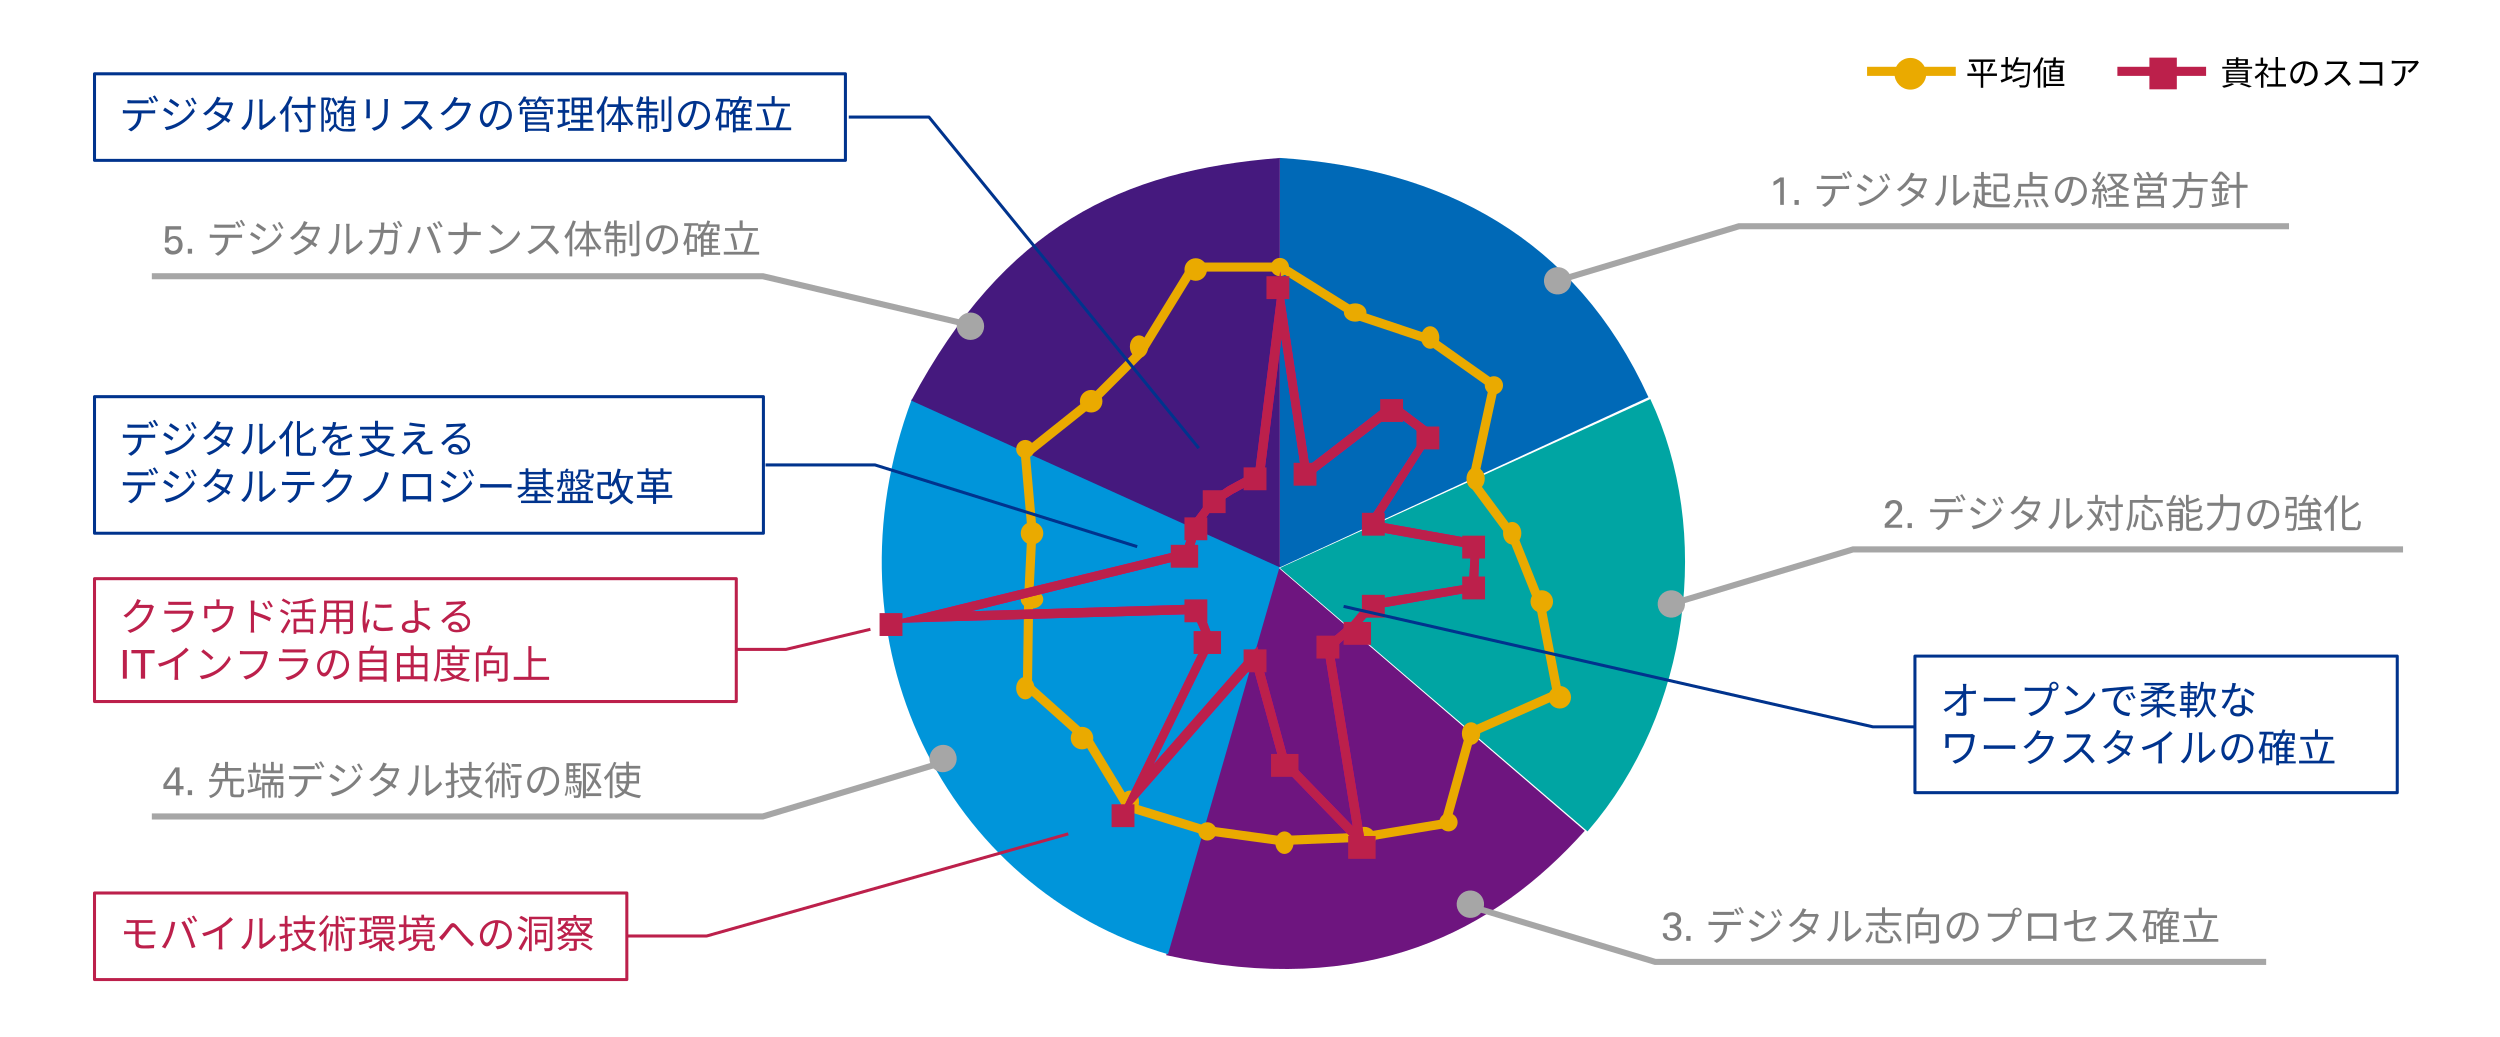 <?xml version="1.0" encoding="utf-8"?>
<!-- Generator: Adobe Illustrator 24.2.0, SVG Export Plug-In . SVG Version: 6.00 Build 0)  -->
<svg version="1.1" xmlns="http://www.w3.org/2000/svg" xmlns:xlink="http://www.w3.org/1999/xlink" x="0px" y="0px"
	 viewBox="0 0 820 340" style="enable-background:new 0 0 820 340;" xml:space="preserve">
<style type="text/css">
	.st0{fill:none;}
	.st1{fill-rule:evenodd;clip-rule:evenodd;fill:#0069B7;}
	.st2{fill-rule:evenodd;clip-rule:evenodd;fill:#00A5A3;}
	.st3{fill-rule:evenodd;clip-rule:evenodd;fill:#6E157F;}
	.st4{fill-rule:evenodd;clip-rule:evenodd;fill:#0095DA;}
	.st5{fill-rule:evenodd;clip-rule:evenodd;fill:#45197E;}
	.st6{fill:none;stroke:#EAAA00;stroke-width:2.985;stroke-linejoin:round;stroke-miterlimit:10;}
	.st7{fill:#EAAA00;}
	.st8{fill-rule:evenodd;clip-rule:evenodd;fill:#D3007F;}
	.st9{fill-rule:evenodd;clip-rule:evenodd;fill:#BC204B;}
	.st10{fill:#BC204B;}
	.st11{fill:#7F7F7F;}
	.st12{fill:#A6A6A6;}
	.st13{fill:none;stroke:#00338D;stroke-linejoin:round;stroke-miterlimit:10;}
	.st14{fill:#00338D;}
	.st15{fill:none;stroke:#BC204B;stroke-linejoin:round;stroke-miterlimit:10;}
	.st16{fill:none;stroke:#EAAA00;stroke-width:2.985;stroke-miterlimit:8;}
	.st17{fill:none;stroke:#BC204B;stroke-width:2.985;stroke-miterlimit:8;}
	.st18{fill:none;stroke:#A6A6A6;stroke-width:2;stroke-miterlimit:10;}
</style>
<g id="art">
	<g>
	</g>
</g>
<g id="text">
	<rect class="st0" width="820" height="340"/>
	<path class="st1" d="M419.8,186.1c0-134.3,0-134.3,0-134.3c53,3.4,97,26,120.9,78.5L419.8,186.1z"/>
	<path class="st2" d="M419.8,186.3c121.5-55.4,121.5-55.4,121.5-55.4c20.3,43,13.5,102.5-20.6,141.8L419.8,186.3z"/>
	<path class="st3" d="M419.2,186.1c-36.7,127.2-36.7,127.2-36.7,127.2c65.9,14.6,107.8-7.9,137.3-40.8L419.2,186.1z"/>
	<path class="st4" d="M299.1,130.9c120.8,54.4,120.8,54.4,120.8,54.4C383.1,313,383.1,313,383.1,313
		C310.3,291.6,269.1,210.9,299.1,130.9z"/>
	<path class="st5" d="M419.8,51.8c0,134.3,0,134.3,0,134.3c-120.9-54.7-120.9-54.7-120.9-54.7C329.5,74.1,367.9,55.9,419.8,51.8z"/>
	<polygon class="st6" points="391.3,87.6 420.2,87.6 445.8,103.6 468.5,111.2 490,126.4 483.1,158.2 496.3,176 505.3,198.5 
		510.9,227.6 482.4,240.2 474.1,270.1 446.9,274.6 419.8,275.7 395,272.3 370,264.6 356.6,242.5 337,225 337.4,196.2 338.5,173.8 
		336.3,148.9 358.5,131.2 374.1,115.6 	"/>
	<circle class="st7" cx="336.3" cy="147.3" r="3"/>
	<circle class="st7" cx="338.5" cy="174.9" r="3.7"/>
	<ellipse class="st7" cx="338.5" cy="196.6" rx="3.7" ry="3"/>
	<ellipse class="st7" cx="336.3" cy="225.7" rx="3" ry="3.7"/>
	<circle class="st7" cx="354.9" cy="242.1" r="3.7"/>
	<ellipse class="st7" cx="370.6" cy="263" rx="3" ry="3.7"/>
	<circle class="st7" cx="396" cy="272.7" r="3"/>
	<ellipse class="st7" cx="421.3" cy="276.4" rx="3" ry="3.7"/>
	<circle class="st7" cx="447.5" cy="274.9" r="3.7"/>
	<circle class="st7" cx="475.1" cy="269.7" r="3"/>
	<ellipse class="st7" cx="482.5" cy="240.6" rx="3" ry="3.7"/>
	<circle class="st7" cx="511.6" cy="228.7" r="3.7"/>
	<circle class="st7" cx="505.7" cy="197.3" r="3.7"/>
	<ellipse class="st7" cx="496" cy="174.9" rx="3" ry="3.7"/>
	<ellipse class="st7" cx="484" cy="157" rx="3" ry="3.7"/>
	<circle class="st7" cx="490" cy="126.4" r="3"/>
	<ellipse class="st7" cx="469.1" cy="110.7" rx="3" ry="3.7"/>
	<ellipse class="st7" cx="444.5" cy="102.5" rx="3.7" ry="3"/>
	<circle class="st7" cx="419.8" cy="87.6" r="3"/>
	<circle class="st7" cx="392.2" cy="88.4" r="3.7"/>
	<ellipse class="st7" cx="373.6" cy="113.7" rx="3" ry="3.7"/>
	<circle class="st7" cx="357.9" cy="131.6" r="3.7"/>
	<path class="st8" d="M419.9,89.1l-8.2,65.6l-8.9,4.8l-6.1,4.1l-5.6,7.5l-3,9.3l-98.1,24l101.5-3l3.7,8.6l-29,59.6l44.8-51.1
		l8.9,32.2l28.4,29.3l-11-67.1l8-7.1l5.2-6l34.2-6l0.7-16.6l-33.5-6l18.6-29.3l-13.8-10.4l-27.3,21.1L419.9,89.1z M420.3,110.9
		l6.3,42.3l0.7,4.8l4.1-3l25.5-19.6l10,7.5l-17.5,27l-2.6,3.7l4.5,0.7l31.2,5.6l-0.7,11.7l-32,5.2l-1.1,0.4l-0.4,0.7l-5,6l-7.8,6.7
		l-1.5,1.1l0.4,1.5l9.3,57.8l-21.2-21.8l-8.6-31.5l-1.5-5.6l-3.7,4.1l-30.3,34.5l19.3-39.3l0.4-1.5l-0.4-1.1l-3.3-8.6l-0.7-1.9h-2.2
		l-73,2.2l70.4-17.3l1.5-0.4l0.7-1.5l2.6-8.9l4.8-6.7l5.8-3.7l8.9-4.8l1.1-0.7l0.4-1.5L420.3,110.9z"/>
	<path class="st9" d="M419.9,89.1l-8.2,65.6l-8.9,4.8l-6.1,4.1l-5.6,7.5l-3,9.3l-98.1,24l101.5-3l3.7,8.6l-29,59.6l44.8-51.1
		l8.9,32.2l28.4,29.3l-11-67.1l8-7.1l5.2-6l34.2-6l0.7-16.6l-33.5-6l18.6-29.3l-13.8-10.4l-27.3,21.1L419.9,89.1 M420.3,110.9
		l6.3,42.3l0.7,4.8l4.1-3l25.5-19.6l10,7.5l-17.5,27l-2.6,3.7l4.5,0.7l31.2,5.6l-0.7,11.7l-32,5.2l-1.1,0.4l-0.4,0.7l-5,6l-7.8,6.7
		l-1.5,1.1l0.4,1.5l9.3,57.8l-21.2-21.8l-8.6-31.5l-1.5-5.6l-3.7,4.1l-30.3,34.5l19.3-39.3l0.4-1.5l-0.4-1.1l-3.3-8.6l-0.7-1.9h-2.2
		l-73,2.2l70.4-17.3l1.5-0.4l0.7-1.5l2.6-8.9l4.8-6.7l5.8-3.7l8.9-4.8l1.1-0.7l0.4-1.5L420.3,110.9"/>
	<rect x="415.4" y="90.6" class="st10" width="7.5" height="7.5"/>
	<rect x="424.3" y="151.8" class="st10" width="7.5" height="7.5"/>
	<rect x="452.7" y="130.9" class="st10" width="7.5" height="7.5"/>
	<rect x="464.6" y="139.9" class="st10" width="7.5" height="7.5"/>
	<rect x="446.7" y="168.2" class="st10" width="7.5" height="7.5"/>
	<rect x="479.6" y="175.7" class="st10" width="7.5" height="7.5"/>
	<rect x="479.6" y="189.1" class="st10" width="7.5" height="7.5"/>
	<rect x="446.7" y="195.1" class="st10" width="7.5" height="7.5"/>
	<rect x="440.7" y="204" class="st10" width="9" height="7.5"/>
	<rect x="431.8" y="208.5" class="st10" width="7.5" height="7.5"/>
	<rect x="442.2" y="274.2" class="st10" width="9" height="7.5"/>
	<rect x="416.9" y="247.3" class="st10" width="9" height="7.5"/>
	<rect x="407.9" y="213" class="st10" width="7.5" height="7.5"/>
	<rect x="364.6" y="263.8" class="st10" width="7.5" height="7.5"/>
	<rect x="391.5" y="207" class="st10" width="9" height="7.5"/>
	<rect x="388.5" y="196.6" class="st10" width="7.5" height="7.5"/>
	<rect x="288.5" y="201.1" class="st10" width="7.5" height="7.5"/>
	<rect x="384" y="178.7" class="st10" width="9" height="7.5"/>
	<rect x="388.5" y="169.7" class="st10" width="7.5" height="7.5"/>
	<rect x="394.5" y="160.8" class="st10" width="7.5" height="7.5"/>
	<rect x="407.9" y="153.3" class="st10" width="7.5" height="7.5"/>
	<g>
		<path class="st11" d="M583.8,59.6c-0.6,0.5-1.5,1-2.1,1.3v-1.3c0.8-0.4,1.7-1,2.2-1.4h1.2v9h-1.2V59.6z"/>
		<path class="st11" d="M588.6,65.6h1.4v1.6h-1.4V65.6z"/>
		<path class="st11" d="M605.5,61c0.3,0,0.7,0,1-0.1V62c-0.3,0-0.7,0-1,0H602c0,1.4-0.2,2.6-0.8,3.5c-0.5,0.9-1.5,1.8-2.6,2.4
			l-1-0.7c1-0.4,2-1.2,2.5-2c0.6-0.9,0.7-2,0.8-3.2H597c-0.4,0-0.8,0-1.1,0V61c0.4,0,0.7,0.1,1.1,0.1H605.5z M598.6,58.7
			c-0.4,0-0.9,0-1.2,0v-1.1c0.4,0,0.8,0.1,1.2,0.1h4.5c0.4,0,0.8,0,1.2-0.1v1.1c-0.4,0-0.8,0-1.2,0H598.6z M605.3,58.7
			c-0.3-0.5-0.7-1.3-1.1-1.8l0.7-0.3c0.3,0.5,0.8,1.2,1.1,1.8L605.3,58.7z M606.4,56.1c0.3,0.5,0.8,1.3,1.1,1.8l-0.7,0.3
			c-0.3-0.6-0.7-1.3-1.1-1.8L606.4,56.1z"/>
		<path class="st11" d="M612.4,62l-0.6,0.9c-0.7-0.5-2.1-1.4-2.8-1.8l0.6-0.9C610.3,60.7,611.8,61.6,612.4,62z M613.9,65.1
			c2.2-1.2,3.9-2.9,4.9-4.8l0.6,1.1c-1.1,1.7-2.9,3.4-5,4.6c-1.3,0.8-3.1,1.4-4.3,1.6l-0.6-1.1C611,66.4,612.6,65.8,613.9,65.1z
			 M614.3,59.1l-0.6,0.9c-0.6-0.5-2-1.4-2.8-1.9l0.6-0.9C612.3,57.7,613.8,58.7,614.3,59.1z M618.3,59.5l-0.7,0.3
			c-0.3-0.7-0.8-1.5-1.2-2l0.7-0.3C617.4,58,618,58.9,618.3,59.5z M620,58.9l-0.7,0.3c-0.4-0.7-0.8-1.4-1.2-2l0.7-0.3
			C619.1,57.3,619.7,58.3,620,58.9z"/>
		<path class="st11" d="M632.1,58.9c-0.1,0.2-0.2,0.5-0.3,0.7c-0.3,1.1-1,2.6-1.9,3.9c0.5,0.3,0.9,0.6,1.3,0.8l-0.7,0.9
			c-0.3-0.2-0.7-0.6-1.2-0.9c-1.2,1.3-2.8,2.6-5.1,3.5l-0.9-0.8c2.3-0.7,4-1.9,5.1-3.2c-1-0.7-2.1-1.3-2.8-1.7l0.7-0.8
			c0.8,0.4,1.8,1,2.9,1.6c0.8-1.1,1.4-2.4,1.7-3.5h-4.4c-0.8,1.2-2,2.4-3.4,3.4l-0.9-0.7c2.2-1.4,3.6-3.3,4.2-4.5
			c0.1-0.2,0.3-0.7,0.4-1l1.2,0.4c-0.2,0.3-0.4,0.8-0.6,1c-0.1,0.2-0.2,0.3-0.3,0.5h3.5c0.4,0,0.6,0,0.9-0.1L632.1,58.9z"/>
		<path class="st11" d="M634.6,66.9c1.1-0.8,1.9-1.9,2.3-3.2c0.4-1.2,0.4-3.8,0.4-5.2c0-0.4,0-0.7-0.1-0.9h1.2
			c0,0.2-0.1,0.5-0.1,0.9c0,1.4-0.1,4.2-0.4,5.5c-0.4,1.4-1.2,2.7-2.3,3.6L634.6,66.9z M640.6,66.9c0.1-0.2,0.1-0.5,0.1-0.7v-7.8
			c0-0.5-0.1-0.9-0.1-1h1.2c0,0.1-0.1,0.5-0.1,1v7.5c1.2-0.5,2.8-1.7,3.8-3.2l0.6,0.9c-1.1,1.5-2.9,2.8-4.4,3.6
			c-0.2,0.1-0.3,0.2-0.4,0.3L640.6,66.9z"/>
		<path class="st11" d="M651,66.6c0.8,0.3,1.7,0.4,2.9,0.4c0.6,0,4.6,0,5.4,0c-0.1,0.2-0.3,0.7-0.4,1h-5c-2.8,0-4.3-0.4-5.2-2.2
			c-0.2,1-0.4,1.9-0.8,2.6c-0.2-0.1-0.6-0.4-0.8-0.5c0.7-1.3,0.9-3.4,0.9-5.7l0.9,0.1c0,0.6-0.1,1.2-0.1,1.8c0.3,0.9,0.7,1.6,1.2,2
			v-4.9h-2.7v-0.9h2.5v-1.7h-2.1v-0.8h2.1v-1.4h0.9v1.4h2.1v0.8h-2.1v1.7h2.4v0.9H651v1.9h2.1v0.9H651V66.6z M657.6,57.8h-3.8v-0.9
			h4.7v4.7h-0.9v-0.3h-2.7v3.4c0,0.4,0.1,0.5,0.7,0.5h2.1c0.5,0,0.7-0.3,0.7-1.8c0.2,0.2,0.6,0.3,0.9,0.4c-0.1,1.8-0.4,2.3-1.5,2.3
			h-2.3c-1.2,0-1.6-0.3-1.6-1.4v-4.2h3.7V57.8z"/>
		<path class="st11" d="M660.3,67.8c0.7-0.6,1.4-1.6,1.8-2.6l0.9,0.2c-0.4,1-1.1,2.1-1.8,2.8L660.3,67.8z M670.6,64.4h-8.6v-4.1h3.7
			v-3.9h1v1.4h4.9v0.9h-4.9v1.6h4V64.4z M669.6,61.2h-6.7v2.3h6.7V61.2z M665.1,65.5c0.2,0.8,0.3,1.9,0.3,2.5l-1,0.1
			c0-0.7-0.1-1.7-0.3-2.6L665.1,65.5z M667.7,65.3c0.4,0.8,0.8,1.8,1,2.5l-0.9,0.2c-0.1-0.6-0.5-1.7-0.9-2.5L667.7,65.3z
			 M670.3,65.1c0.7,0.8,1.4,1.9,1.7,2.6l-0.9,0.4c-0.3-0.7-1-1.8-1.7-2.7L670.3,65.1z"/>
		<path class="st11" d="M679.1,66.6c0.4,0,0.8-0.1,1.1-0.2c1.7-0.4,3.3-1.6,3.3-3.8c0-2-1.2-3.5-3.4-3.7c-0.2,1.2-0.4,2.5-0.8,3.7
			c-0.8,2.6-1.8,4-3,4c-1.1,0-2.3-1.3-2.3-3.4c0-2.8,2.5-5.2,5.6-5.2c3,0,4.9,2.1,4.9,4.7c0,2.7-1.8,4.5-4.8,4.9L679.1,66.6z
			 M678.2,62.4c0.3-1.1,0.6-2.3,0.7-3.5c-2.5,0.3-4,2.4-4,4.2c0,1.6,0.8,2.3,1.3,2.3C676.9,65.4,677.6,64.5,678.2,62.4z"/>
		<path class="st11" d="M687.8,63.9c-0.2,1.2-0.5,2.5-0.9,3.3c-0.2-0.1-0.5-0.3-0.8-0.4c0.4-0.8,0.7-2,0.8-3.1L687.8,63.9z
			 M689.2,62.8v5.4h-0.9v-5.4c-0.7,0-1.4,0.1-2,0.1l-0.1-0.9l0.9,0c0.3-0.4,0.6-0.8,0.9-1.2c-0.4-0.6-1.1-1.3-1.7-1.8l0.5-0.6
			c0.1,0.1,0.2,0.2,0.4,0.3c0.4-0.7,0.9-1.7,1.2-2.4l0.8,0.3c-0.4,0.9-1,1.9-1.5,2.6c0.3,0.3,0.5,0.6,0.8,0.8c0.5-0.8,1-1.6,1.3-2.3
			l0.8,0.4c-0.7,1.2-1.7,2.8-2.6,3.9l1.9-0.1c-0.2-0.4-0.4-0.8-0.6-1.2l0.7-0.3c0.5,0.8,1.1,2,1.2,2.7l-0.7,0.3
			c-0.1-0.2-0.1-0.5-0.2-0.8L689.2,62.8z M690.4,63.6c0.4,0.7,0.7,1.7,0.8,2.4l-0.7,0.2c-0.1-0.7-0.5-1.6-0.8-2.4L690.4,63.6z
			 M695.1,66.9h3.1v0.9h-7.4v-0.9h3.3v-2.1h-2.5V64h2.5v-1.9h0.9V64h2.6v0.9h-2.6V66.9z M697.7,57.2c-0.5,1.4-1.3,2.5-2.3,3.4
			c0.9,0.6,1.9,1,3,1.3c-0.2,0.2-0.5,0.6-0.6,0.8c-1.2-0.3-2.3-0.8-3.2-1.5c-0.9,0.7-2,1.2-3.1,1.5c-0.1-0.2-0.4-0.6-0.6-0.8
			c1.1-0.3,2.1-0.7,3-1.3c-0.8-0.7-1.4-1.6-1.8-2.6l0.5-0.2h-1.3V57h5.6l0.2,0L697.7,57.2z M692.9,57.9c0.4,0.8,1,1.6,1.7,2.2
			c0.7-0.6,1.3-1.4,1.8-2.2H692.9z"/>
		<path class="st11" d="M710.7,58.4v2.5h-0.9v-1.7h-8.9v1.7H700v-2.5h1.8c-0.2-0.5-0.7-1.1-1.1-1.5l0.8-0.4c0.5,0.5,1,1.2,1.2,1.7
			l-0.4,0.2h2.5c-0.2-0.5-0.6-1.2-1-1.8l0.8-0.3c0.4,0.5,0.8,1.3,1,1.8l-0.6,0.2h2.4c0.5-0.6,1-1.4,1.3-1.9l1,0.3
			c-0.4,0.5-0.8,1.1-1.3,1.6H710.7z M705.6,63.2c-0.1,0.4-0.3,0.7-0.4,1h4.6v4h-0.9v-0.5h-6.9v0.5H701v-4h3.3c0.1-0.3,0.2-0.7,0.3-1
			h-2.7v-3h6.9v3H705.6z M708.8,65.1h-6.9v1.8h6.9V65.1z M702.8,62.4h5V61h-5V62.4z"/>
		<path class="st11" d="M717.5,59.5c0,0.7-0.1,1.4-0.2,2.1h5.2c0,0,0,0.3,0,0.5c-0.3,3.7-0.5,5.1-1,5.7c-0.3,0.3-0.6,0.4-1.1,0.4
			c-0.5,0-1.3,0-2.2,0c0-0.3-0.2-0.7-0.3-0.9c0.9,0.1,1.8,0.1,2.2,0.1c0.3,0,0.5,0,0.6-0.1c0.4-0.3,0.6-1.6,0.9-4.6h-4.3
			c-0.5,2.3-1.5,4.4-4.1,5.7c-0.1-0.2-0.4-0.6-0.7-0.8c3.6-1.6,4-5,4.1-8h-4v-0.9h5.2v-2.3h1v2.3h5.3v0.9H717.5z"/>
		<path class="st11" d="M728.8,66.4c0.7-0.1,1.5-0.3,2.2-0.4l0,0.9c-1.9,0.4-4,0.7-5.4,1l-0.2-0.9c0.7-0.1,1.5-0.2,2.5-0.4v-3.9
			h-2.3v-0.9h2.3v-1.4h-1.5v-0.5c-0.2,0.2-0.4,0.4-0.6,0.5c-0.1-0.2-0.4-0.5-0.6-0.6c1.3-1,2.2-2.4,2.7-3.5h0.9
			c0.9,0.7,2,1.8,2.6,2.5l-0.7,0.7c-0.5-0.6-1.4-1.7-2.2-2.4c-0.4,0.7-1,1.6-1.8,2.4h3.7v0.8h-1.6v1.4h2.2v0.9h-2.2V66.4z
			 M726.6,63.4c0.3,0.8,0.5,1.7,0.6,2.4l-0.7,0.2c-0.1-0.6-0.3-1.7-0.5-2.4L726.6,63.4z M729.3,65.6c0.2-0.6,0.5-1.6,0.7-2.3
			l0.8,0.2c-0.3,0.8-0.5,1.7-0.8,2.3L729.3,65.6z M737.2,61.6h-2.6v6.6h-1v-6.6h-2.7v-1h2.7v-4.2h1v4.2h2.6V61.6z"/>
	</g>
	<g>
		<path class="st11" d="M618.1,172l2.4-2.3c0.5-0.5,1-1,1.4-1.5c0.5-0.7,0.7-1.1,0.7-1.6c0-0.4-0.2-1.5-1.4-1.5
			c-1.4,0-1.5,1.2-1.5,1.6h-1.4c0-0.4,0.1-1.3,0.8-2c0.6-0.5,1.4-0.7,2-0.7c1.4,0,2.8,0.7,2.8,2.6c0,0.6,0,1-1,2.2
			c-0.3,0.3-1.4,1.5-1.7,1.8l-1.6,1.5h4.3v1h-5.7V172z"/>
		<path class="st11" d="M625.7,171.6h1.4v1.6h-1.4V171.6z"/>
		<path class="st11" d="M642.7,167c0.3,0,0.7,0,1-0.1v1.1c-0.3,0-0.7,0-1,0h-3.5c0,1.4-0.2,2.6-0.8,3.5c-0.5,0.9-1.5,1.8-2.6,2.4
			l-1-0.7c1-0.4,2-1.2,2.5-2c0.6-0.9,0.7-2,0.8-3.2h-3.9c-0.4,0-0.8,0-1.1,0V167c0.4,0,0.7,0.1,1.1,0.1H642.7z M635.8,164.7
			c-0.4,0-0.9,0-1.2,0v-1.1c0.4,0,0.8,0.1,1.2,0.1h4.5c0.4,0,0.8,0,1.2-0.1v1.1c-0.4,0-0.8,0-1.2,0H635.8z M642.5,164.7
			c-0.3-0.5-0.7-1.3-1.1-1.8l0.7-0.3c0.3,0.5,0.8,1.2,1.1,1.8L642.5,164.7z M643.6,162.1c0.3,0.5,0.8,1.3,1.1,1.8l-0.7,0.3
			c-0.3-0.6-0.7-1.3-1.1-1.8L643.6,162.1z"/>
		<path class="st11" d="M649.6,168l-0.6,0.9c-0.7-0.5-2.1-1.4-2.8-1.8l0.6-0.9C647.5,166.6,649,167.6,649.6,168z M651.1,171.1
			c2.2-1.2,3.9-2.9,4.9-4.8l0.6,1.1c-1.1,1.7-2.9,3.4-5,4.6c-1.3,0.8-3.1,1.4-4.3,1.6l-0.6-1.1C648.2,172.3,649.8,171.8,651.1,171.1
			z M651.5,165.1l-0.6,0.9c-0.6-0.5-2-1.4-2.8-1.9l0.6-0.9C649.4,163.7,650.9,164.7,651.5,165.1z M655.4,165.5l-0.7,0.3
			c-0.3-0.7-0.8-1.5-1.2-2l0.7-0.3C654.6,164,655.1,164.9,655.4,165.5z M657.2,164.9l-0.7,0.3c-0.4-0.7-0.8-1.4-1.2-2l0.7-0.3
			C656.3,163.3,656.9,164.3,657.2,164.9z"/>
		<path class="st11" d="M669.3,164.9c-0.1,0.2-0.2,0.5-0.3,0.7c-0.3,1.1-1,2.6-1.9,3.9c0.5,0.3,0.9,0.6,1.3,0.8l-0.7,0.9
			c-0.3-0.2-0.7-0.6-1.2-0.9c-1.2,1.3-2.8,2.6-5.1,3.5l-0.9-0.8c2.3-0.7,4-1.9,5.1-3.2c-1-0.7-2.1-1.3-2.8-1.7l0.7-0.8
			c0.8,0.4,1.8,1,2.9,1.6c0.8-1.1,1.4-2.4,1.7-3.5h-4.4c-0.8,1.2-2,2.4-3.4,3.4l-0.9-0.7c2.2-1.4,3.6-3.3,4.2-4.5
			c0.1-0.2,0.3-0.7,0.4-1l1.2,0.4c-0.2,0.3-0.4,0.8-0.6,1c-0.1,0.2-0.2,0.3-0.3,0.5h3.5c0.4,0,0.6,0,0.9-0.1L669.3,164.9z"/>
		<path class="st11" d="M671.8,172.9c1.1-0.8,1.9-1.9,2.3-3.2c0.4-1.2,0.4-3.8,0.4-5.2c0-0.4,0-0.7-0.1-0.9h1.2
			c0,0.2-0.1,0.5-0.1,0.9c0,1.4-0.1,4.2-0.4,5.5c-0.4,1.4-1.2,2.7-2.3,3.6L671.8,172.9z M677.7,172.9c0.1-0.2,0.1-0.5,0.1-0.7v-7.8
			c0-0.5-0.1-0.9-0.1-1h1.2c0,0.1-0.1,0.5-0.1,1v7.5c1.2-0.5,2.8-1.7,3.8-3.2l0.6,0.9c-1.1,1.5-2.9,2.8-4.4,3.6
			c-0.2,0.1-0.3,0.2-0.4,0.3L677.7,172.9z"/>
		<path class="st11" d="M689.6,165.8c-0.3,1.5-0.6,2.9-1.1,4c0.6,0.8,1.1,1.6,1.4,2.2l-0.8,0.7c-0.3-0.5-0.7-1.2-1.1-1.9
			c-0.7,1.3-1.7,2.4-2.9,3.3c-0.1-0.2-0.5-0.6-0.7-0.7c1.4-0.8,2.3-1.9,3-3.4c-0.7-1-1.5-2-2.3-2.8l0.7-0.5c0.7,0.7,1.4,1.5,2,2.3
			c0.4-1,0.6-2.1,0.8-3.3L689.6,165.8z M690.7,165.3h-6v-0.9h2.5v-2.1h0.9v2.1h2.6V165.3z M696.3,166.3h-1.5v6.5
			c0,0.7-0.2,0.9-0.5,1.1c-0.4,0.2-1,0.2-2.2,0.2c0-0.3-0.2-0.7-0.3-1c0.8,0,1.5,0,1.8,0c0.2,0,0.3-0.1,0.3-0.3v-6.5h-3.5v-0.9h3.5
			v-3.1h0.9v3.1h1.5V166.3z M691.8,171c-0.2-0.8-0.8-2-1.4-2.9l0.8-0.4c0.6,0.9,1.2,2.1,1.4,2.9L691.8,171z"/>
		<path class="st11" d="M699.5,164.9v2.4c0,2-0.2,4.9-1.3,6.9c-0.2-0.2-0.6-0.4-0.8-0.5c1.1-1.9,1.2-4.5,1.2-6.3V164h4.8v-1.7h1v1.7
			h5v0.9H699.5z M699.5,172.6c0.7-1,1-2.6,1.1-3.9l0.9,0.2c-0.2,1.4-0.5,3.1-1.2,4.1L699.5,172.6z M705.7,173c0.5,0,0.6-0.3,0.7-2.2
			c0.2,0.2,0.6,0.3,0.9,0.4c-0.1,2.1-0.4,2.7-1.5,2.7h-1.9c-1.1,0-1.4-0.3-1.4-1.4v-5h0.9v5c0,0.4,0.1,0.5,0.6,0.5H705.7z
			 M705.6,168c-0.6-0.6-1.9-1.5-3-2l0.7-0.6c1,0.5,2.4,1.3,3,1.9L705.6,168z M707.6,168.3c0.9,1.3,1.7,3.1,1.9,4.2l-0.9,0.4
			c-0.2-1.1-1-2.9-1.8-4.3L707.6,168.3z"/>
		<path class="st11" d="M715.1,163.2c0.7,0.9,1.4,2.1,1.7,2.9l-0.8,0.4c-0.1-0.2-0.2-0.5-0.3-0.8c-1.8,0.1-3.7,0.2-5,0.3l-0.1-0.9
			c0.3,0,0.6,0,1,0c0.4-0.8,0.9-1.9,1.2-2.7l1,0.2c-0.4,0.8-0.8,1.7-1.2,2.4l2.7-0.1c-0.3-0.5-0.6-0.9-0.9-1.3L715.1,163.2z
			 M715.9,173.1c0,0.5-0.1,0.8-0.4,0.9c-0.4,0.1-0.9,0.2-1.7,0.2c-0.1-0.2-0.2-0.6-0.3-0.9c0.6,0,1.2,0,1.3,0c0.2,0,0.2,0,0.2-0.2
			v-1.5h-2.7v2.6h-0.9v-7.3h4.6V173.1z M712.2,167.7v1.1h2.7v-1.1H712.2z M714.9,170.8v-1.2h-2.7v1.2H714.9z M718.6,168
			c-1.2,0-1.6-0.3-1.6-1.4v-4.3h0.9v2.2c1.1-0.4,2.3-0.8,3-1.2l0.7,0.7c-1,0.5-2.4,0.9-3.7,1.3v1.3c0,0.4,0.1,0.5,0.7,0.5h2.1
			c0.5,0,0.6-0.2,0.6-1.5c0.2,0.2,0.6,0.3,0.9,0.4c-0.1,1.6-0.4,2-1.4,2H718.6z M720.9,173.2c0.5,0,0.6-0.3,0.7-1.7
			c0.2,0.2,0.6,0.3,0.9,0.4c-0.1,1.7-0.4,2.2-1.5,2.2h-2.3c-1.2,0-1.6-0.3-1.6-1.4v-4.4h0.9v2.1c1.2-0.4,2.4-0.9,3.2-1.4l0.6,0.7
			c-1,0.6-2.5,1.1-3.8,1.4v1.5c0,0.4,0.1,0.5,0.7,0.5H720.9z"/>
		<path class="st11" d="M734.7,165.1c0,0,0,0.4,0,0.5c-0.3,5.3-0.6,7.3-1.1,7.9c-0.3,0.4-0.6,0.5-1.1,0.5c-0.5,0-1.3,0-2.1,0
			c0-0.3-0.1-0.7-0.3-1c0.9,0.1,1.7,0.1,2,0.1c0.3,0,0.4,0,0.6-0.2c0.5-0.4,0.8-2.3,1-6.9h-4.4c-0.2,2.7-1,5.8-4.8,8.1
			c-0.2-0.2-0.5-0.6-0.7-0.8c3.5-2.1,4.4-4.9,4.5-7.4H724v-1h4.2c0-0.2,0-0.4,0-0.6v-2.2h1v2.2c0,0.2,0,0.4,0,0.6H734.7z"/>
		<path class="st11" d="M742.2,172.6c0.4,0,0.8-0.1,1.1-0.2c1.7-0.4,3.3-1.6,3.3-3.8c0-2-1.2-3.5-3.4-3.7c-0.2,1.2-0.4,2.5-0.8,3.7
			c-0.8,2.6-1.8,4-3,4c-1.1,0-2.3-1.3-2.3-3.4c0-2.8,2.5-5.2,5.6-5.2c3,0,4.9,2.1,4.9,4.7c0,2.7-1.8,4.5-4.8,4.9L742.2,172.6z
			 M741.4,168.3c0.3-1.1,0.6-2.3,0.7-3.5c-2.5,0.3-4,2.4-4,4.2c0,1.6,0.8,2.3,1.3,2.3C740,171.4,740.7,170.5,741.4,168.3z"/>
		<path class="st11" d="M753.4,168.4c0,0,0,0.3,0,0.4c-0.2,3.3-0.3,4.5-0.7,4.9c-0.2,0.3-0.5,0.4-0.8,0.4c-0.4,0-1,0-1.6,0
			c0-0.3-0.1-0.7-0.3-0.9c0.7,0.1,1.3,0.1,1.5,0.1c0.2,0,0.4,0,0.5-0.1c0.2-0.3,0.4-1.3,0.5-3.9h-2c0,0.2-0.1,0.4-0.1,0.6l-0.9-0.1
			c0.2-1,0.3-2.7,0.4-3.9h2.5v-2h-2.7V163h3.6v3.7h-2.6c0,0.6-0.1,1.2-0.2,1.7H753.4z M760.8,174.3c-0.1-0.3-0.3-0.6-0.4-0.9
			c-2.4,0.2-4.9,0.4-6.6,0.5l-0.1-0.9c0.9-0.1,2.1-0.1,3.4-0.2v-2.1h-2.8v-3.5h2.8v-1.4c-1.1,0.1-2.2,0.1-3.1,0.2l-0.1-0.9l1.1-0.1
			c0.5-0.8,1.1-1.9,1.4-2.8l1,0.3c-0.4,0.8-0.9,1.7-1.4,2.4c1.1-0.1,2.4-0.1,3.6-0.2c-0.3-0.4-0.6-0.8-1-1.1l0.8-0.4
			c0.8,0.8,1.7,1.9,2.1,2.6l-0.8,0.5c-0.1-0.2-0.3-0.5-0.5-0.8c-0.7,0.1-1.5,0.1-2.2,0.1v1.4h2.9v3.5h-2.9v2.1l1.9-0.1
			c-0.3-0.4-0.6-0.9-0.9-1.2l0.8-0.4c0.8,0.9,1.6,2.1,1.9,2.9L760.8,174.3z M757,169.8V168h-1.9v1.8H757z M757.9,168v1.8h1.9V168
			H757.9z"/>
		<path class="st11" d="M766.9,162.8c-0.4,0.9-0.9,1.8-1.4,2.7v8.6h-1v-7.3c-0.5,0.7-1.1,1.3-1.7,1.8c-0.1-0.2-0.4-0.7-0.6-1
			c1.5-1.2,2.9-3.2,3.8-5.2L766.9,162.8z M772.6,173.1c0.7,0,0.8-0.5,0.9-2.4c0.2,0.2,0.6,0.4,0.9,0.4c-0.2,2.1-0.4,2.8-1.8,2.8H770
			c-1.4,0-1.8-0.4-1.8-1.8v-9.6h1v4.8c1.4-0.8,2.9-1.8,3.9-2.7l0.7,0.8c-1.2,1-3,2-4.6,2.8v3.8c0,0.7,0.1,0.9,0.9,0.9H772.6z"/>
	</g>
	<g>
		<path class="st11" d="M546.7,306.2c0,0.9,0.5,1.5,1.7,1.5c1.3,0,1.8-0.8,1.8-1.6c0-0.9-0.6-1.4-1.3-1.6c-0.5-0.1-0.8-0.1-1.2-0.1
			v-1.1c0.9,0.1,2.4-0.1,2.4-1.6c0-1-0.7-1.4-1.6-1.4c-0.7,0-1.5,0.3-1.6,1.4h-1.3c0.1-2.2,2.2-2.5,2.9-2.5c2,0,2.9,1.2,2.9,2.4
			c0,0.7-0.4,1.8-1.8,2.1c1.9,0.3,1.9,2,1.9,2.2c0,1.3-1,2.7-3.1,2.7c-0.9,0-1.9-0.3-2.5-0.9c-0.5-0.6-0.5-1.2-0.5-1.6H546.7z"/>
		<path class="st11" d="M553.1,307h1.4v1.6h-1.4V307z"/>
		<path class="st11" d="M570,302.4c0.3,0,0.7,0,1-0.1v1.1c-0.3,0-0.7,0-1,0h-3.5c0,1.4-0.2,2.6-0.8,3.5c-0.5,0.9-1.5,1.8-2.6,2.4
			l-1-0.7c1-0.4,2-1.2,2.5-2c0.6-0.9,0.7-2,0.8-3.2h-3.9c-0.4,0-0.8,0-1.1,0v-1.1c0.4,0,0.7,0.1,1.1,0.1H570z M563.1,300.1
			c-0.4,0-0.9,0-1.2,0V299c0.4,0,0.8,0.1,1.2,0.1h4.5c0.4,0,0.8,0,1.2-0.1v1.1c-0.4,0-0.8,0-1.2,0H563.1z M569.9,300.1
			c-0.3-0.5-0.7-1.3-1.1-1.8l0.7-0.3c0.3,0.5,0.8,1.2,1.1,1.8L569.9,300.1z M570.9,297.5c0.3,0.5,0.8,1.3,1.1,1.8l-0.7,0.3
			c-0.3-0.6-0.7-1.3-1.1-1.8L570.9,297.5z"/>
		<path class="st11" d="M577,303.3l-0.6,0.9c-0.7-0.5-2.1-1.4-2.8-1.8l0.6-0.9C574.9,302,576.4,302.9,577,303.3z M578.5,306.4
			c2.2-1.2,3.9-2.9,4.9-4.8l0.6,1.1c-1.1,1.7-2.9,3.4-5,4.6c-1.3,0.8-3.1,1.4-4.3,1.6l-0.6-1.1C575.5,307.7,577.2,307.2,578.5,306.4
			z M578.9,300.5l-0.6,0.9c-0.6-0.5-2-1.4-2.8-1.9l0.6-0.9C576.8,299.1,578.3,300.1,578.9,300.5z M582.8,300.8l-0.7,0.3
			c-0.3-0.7-0.8-1.5-1.2-2l0.7-0.3C581.9,299.3,582.5,300.2,582.8,300.8z M584.6,300.2l-0.7,0.3c-0.4-0.7-0.8-1.4-1.2-2l0.7-0.3
			C583.7,298.7,584.2,299.6,584.6,300.2z"/>
		<path class="st11" d="M596.6,300.2c-0.1,0.2-0.2,0.5-0.3,0.7c-0.3,1.1-1,2.6-1.9,3.9c0.5,0.3,0.9,0.6,1.3,0.8l-0.7,0.9
			c-0.3-0.2-0.7-0.6-1.2-0.9c-1.2,1.3-2.8,2.6-5.1,3.5l-0.9-0.8c2.3-0.7,4-1.9,5.1-3.2c-1-0.7-2.1-1.3-2.8-1.7l0.7-0.8
			c0.8,0.4,1.8,1,2.9,1.6c0.8-1.1,1.4-2.4,1.7-3.5h-4.4c-0.8,1.2-2,2.4-3.4,3.4l-0.9-0.7c2.2-1.4,3.6-3.3,4.2-4.5
			c0.1-0.2,0.3-0.7,0.4-1l1.2,0.4c-0.2,0.3-0.4,0.8-0.6,1c-0.1,0.2-0.2,0.3-0.3,0.5h3.5c0.4,0,0.6,0,0.9-0.1L596.6,300.2z"/>
		<path class="st11" d="M599.2,308.2c1.1-0.8,1.9-1.9,2.3-3.2c0.4-1.2,0.4-3.8,0.4-5.2c0-0.4,0-0.7-0.1-0.9h1.2
			c0,0.2-0.1,0.5-0.1,0.9c0,1.4-0.1,4.2-0.4,5.5c-0.4,1.4-1.2,2.7-2.3,3.6L599.2,308.2z M605.1,308.3c0.1-0.2,0.1-0.5,0.1-0.7v-7.8
			c0-0.5-0.1-0.9-0.1-1h1.2c0,0.1-0.1,0.5-0.1,1v7.5c1.2-0.5,2.8-1.7,3.8-3.2l0.6,0.9c-1.1,1.5-2.9,2.8-4.4,3.6
			c-0.2,0.1-0.3,0.2-0.4,0.3L605.1,308.3z"/>
		<path class="st11" d="M611.8,308.6c0.9-0.7,1.5-1.9,1.7-3.1l0.8,0.3c-0.3,1.3-0.7,2.6-1.8,3.4L611.8,308.6z M617.3,300.4h-5.2
			v-0.9h5.2v-1.9h1v1.9h5.3v0.9h-5.3v2.2h4.5v0.9h-9.9v-0.9h4.4V300.4z M619.4,308.5c0.6,0,0.7-0.2,0.7-1.6c0.2,0.2,0.6,0.3,0.9,0.4
			c-0.1,1.7-0.4,2.1-1.6,2.1h-2.5c-1.3,0-1.7-0.3-1.7-1.3v-2.8h0.9v2.8c0,0.4,0.1,0.4,0.8,0.4H619.4z M616.7,303.7
			c0.9,0.5,2,1.2,2.5,1.8l-0.7,0.6c-0.5-0.6-1.5-1.4-2.4-1.9L616.7,303.7z M621.4,305.1c1,1,2,2.3,2.4,3.3l-0.9,0.5
			c-0.3-1-1.3-2.3-2.3-3.3L621.4,305.1z"/>
		<path class="st11" d="M636,308.2c0,0.6-0.1,1-0.6,1.1c-0.5,0.2-1.3,0.2-2.4,0.2c-0.1-0.3-0.2-0.7-0.4-1c0.9,0,1.8,0,2.1,0
			c0.2,0,0.3-0.1,0.3-0.3v-7.4h-8.5v8.7h-0.9v-9.6h3.5c0.3-0.7,0.7-1.6,0.8-2.3l1.2,0.2c-0.3,0.7-0.6,1.4-0.9,2.1h5.8V308.2z
			 M629.2,306.8v0.9h-0.9v-5.2h5v4.3H629.2z M629.2,303.4v2.5h3.3v-2.5H629.2z"/>
		<path class="st11" d="M643.6,307.9c0.4,0,0.8-0.1,1.1-0.2c1.7-0.4,3.3-1.6,3.3-3.8c0-2-1.2-3.5-3.4-3.7c-0.2,1.2-0.4,2.5-0.8,3.7
			c-0.8,2.6-1.8,4-3,4c-1.1,0-2.3-1.3-2.3-3.4c0-2.8,2.5-5.2,5.6-5.2c3,0,4.9,2.1,4.9,4.7c0,2.7-1.8,4.5-4.8,4.9L643.6,307.9z
			 M642.8,303.7c0.3-1.1,0.6-2.3,0.7-3.5c-2.5,0.3-4,2.4-4,4.2c0,1.6,0.8,2.3,1.3,2.3C641.4,306.7,642.1,305.9,642.8,303.7z"/>
		<path class="st11" d="M659.8,299.6c0.1,0,0.3,0,0.4,0c0-0.1-0.1-0.3-0.1-0.4c0-0.8,0.7-1.5,1.5-1.5c0.8,0,1.5,0.7,1.5,1.5
			s-0.6,1.5-1.5,1.5c-0.2,0-0.3,0-0.5-0.1l0,0.1c-0.3,1.4-0.9,3.5-1.9,4.8c-1.2,1.5-2.7,2.7-5.1,3.5l-0.9-1c2.5-0.6,4-1.7,5.1-3.1
			c0.9-1.2,1.5-3,1.7-4.2h-6.7c-0.5,0-1,0-1.3,0v-1.1c0.4,0,0.9,0.1,1.3,0.1H659.8z M662.5,299.2c0-0.5-0.4-0.9-0.9-0.9
			c-0.5,0-0.9,0.4-0.9,0.9c0,0.5,0.4,0.9,0.9,0.9C662.1,300.1,662.5,299.7,662.5,299.2z"/>
		<path class="st11" d="M674.5,307c0,0.4,0,1.4,0,1.6h-1.1c0-0.1,0-0.4,0-0.7h-7.1c0,0.3,0,0.6,0,0.7h-1.1c0-0.2,0-1.1,0-1.6v-6.4
			c0-0.3,0-0.7,0-1c0.5,0,0.9,0,1.2,0h7c0.3,0,0.8,0,1.1,0c0,0.3,0,0.7,0,1V307z M666.3,300.7v6.2h7.1v-6.2H666.3z"/>
		<path class="st11" d="M683.9,304.8c1-0.9,1.9-2.3,2.3-3.1c-0.2,0.1-2.6,0.5-4.9,1v3.9c0,0.9,0.3,1.2,1.9,1.2
			c1.5,0,2.8-0.1,4.1-0.4l-0.1,1.1c-1.2,0.2-2.5,0.3-4.1,0.3c-2.4,0-2.9-0.6-2.9-1.9v-3.9c-1.3,0.3-2.5,0.5-3,0.6l-0.2-1.1
			c0.6-0.1,1.8-0.3,3.2-0.6v-2.2c0-0.4,0-0.8-0.1-1.2h1.2c-0.1,0.4-0.1,0.8-0.1,1.2v2c2.2-0.4,4.5-0.9,5-1c0.3-0.1,0.5-0.1,0.7-0.2
			l0.8,0.6c-0.1,0.1-0.2,0.4-0.3,0.5c-0.6,1.1-1.6,2.7-2.7,3.8L683.9,304.8z"/>
		<path class="st11" d="M699.7,299.8c-0.1,0.1-0.2,0.4-0.3,0.6c-0.4,1.1-1.3,2.6-2.2,3.8c1.4,1.2,3,2.9,3.8,3.9l-0.9,0.8
			c-0.9-1.1-2.2-2.7-3.6-3.9c-1.4,1.5-3.1,2.9-5.1,3.8l-0.8-0.9c2.1-0.8,4-2.4,5.4-3.9c0.9-1,1.8-2.5,2.2-3.6H693
			c-0.5,0-1.2,0.1-1.3,0.1v-1.2c0.2,0,0.9,0.1,1.3,0.1h5c0.4,0,0.8-0.1,1-0.1L699.7,299.8z"/>
		<path class="st11" d="M714.7,309h-5.3v0.6h-0.9v-6.2c-0.2,0.2-0.5,0.4-0.7,0.6c-0.1-0.2-0.4-0.4-0.6-0.6v4.6h-2.5v1h-0.8v-4.2
			c-0.2,0.5-0.5,0.9-0.7,1.3c-0.1-0.2-0.4-0.7-0.5-0.9c0.9-1.4,1.5-3.5,1.8-5.7H703v-0.9h4.6v0.9h-2.2c-0.1,1-0.3,2-0.6,2.9h2.4v0.9
			c1.1-0.8,2-2,2.6-3.4h-1.4v1.4h-0.8V299h2.6c0.2-0.4,0.3-0.9,0.4-1.3l0.9,0.2c-0.1,0.4-0.2,0.8-0.4,1.1h3.5v2.2h-0.9v-1.4h-2.9
			c-0.3,0.7-0.7,1.3-1.1,1.9h1.6c0.2-0.5,0.5-1.1,0.6-1.5l0.9,0.2c-0.2,0.4-0.4,0.9-0.6,1.3h2.1v0.8h-2.2v1.3h2v0.8h-2v1.4h2v0.8h-2
			v1.4h2.7V309z M706.4,303.1h-1.7v4h1.7V303.1z M711.2,302.6h-1.8v1.3h1.8V302.6z M711.2,304.6h-1.8v1.4h1.8V304.6z M709.4,308.1
			h1.8v-1.4h-1.8V308.1z"/>
		<path class="st11" d="M727.6,308v0.9H716V308h6.6c0.7-1.7,1.4-4.4,1.8-6.3l1.1,0.2c-0.5,2-1.2,4.4-1.8,6.1H727.6z M727.2,301.1
			h-10.8v-0.9h4.8v-2.5h1v2.5h5V301.1z M719.4,307.4c-0.1-1.4-0.6-3.6-1.2-5.3l0.9-0.2c0.7,1.7,1.2,3.8,1.3,5.3L719.4,307.4z"/>
	</g>
	<path class="st12" d="M512.2,96.4c-2.4,0.7-4.9-0.6-5.6-3c-0.7-2.4,0.6-4.9,3-5.6c2.4-0.7,4.9,0.6,5.6,3
		C515.9,93.2,514.6,95.7,512.2,96.4z"/>
	<path class="st12" d="M549.5,202.4c-2.4,0.7-4.9-0.6-5.6-3c-0.7-2.4,0.6-4.9,3-5.6c2.4-0.7,4.9,0.6,5.6,3
		C553.2,199.2,551.9,201.6,549.5,202.4z"/>
	
		<ellipse transform="matrix(0.991 -0.131 0.131 0.991 -34.732 65.853)" class="st12" cx="482.5" cy="296.6" rx="4.5" ry="4.5"/>
	<g>
		<path class="st11" d="M57.7,258.8h-4.1v-1.5l3.9-5.6h1.4v6.1h1.3v1.1h-1.3v2h-1.2V258.8z M57.7,257.8V253l-3.1,4.7H57.7z"/>
		<path class="st11" d="M61.5,259.2H63v1.6h-1.4V259.2z"/>
		<path class="st11" d="M78.6,260.6c0.5,0,0.5-0.3,0.6-2c0.2,0.2,0.6,0.3,0.9,0.4c-0.1,2-0.4,2.5-1.4,2.5h-1.8
			c-1.1,0-1.4-0.3-1.4-1.4v-3.8h-2.5c-0.3,2.5-1,4.4-3.9,5.5c-0.1-0.2-0.4-0.6-0.6-0.8c2.7-0.8,3.3-2.5,3.5-4.6h-3.4v-0.9h5.2v-2.6
			H71c-0.3,0.7-0.7,1.4-1.1,2c-0.2-0.2-0.6-0.4-0.8-0.5c0.9-1.1,1.5-2.8,1.9-4.2l1,0.2c-0.1,0.5-0.3,1-0.5,1.5h2.3v-2h1v2h4.3v0.9
			h-4.3v2.6h5.2v0.9h-3.5v3.8c0,0.4,0.1,0.5,0.6,0.5H78.6z"/>
		<path class="st11" d="M85.7,258.2l0.1,0.8c-1.5,0.4-3.2,0.8-4.4,1.1l-0.2-1c0.8-0.1,1.7-0.3,2.8-0.6l-0.4-0.1
			c0.3-1.2,0.6-3.3,0.7-4.7l0.9,0.2c-0.2,1.4-0.5,3.3-0.8,4.5L85.7,258.2z M85.5,253.4h-4.1v-0.9h1.6v-2.4h0.9v2.4h1.6V253.4z
			 M82.2,258.2c0-1.1-0.2-2.9-0.5-4.2l0.7-0.1c0.3,1.3,0.5,3,0.5,4.2L82.2,258.2z M89.9,255.4c-0.1,0.4-0.3,0.8-0.4,1.2h3.4v4.2
			c0,0.4-0.1,0.6-0.3,0.8c-0.3,0.1-0.6,0.2-1.2,0.2c0-0.2-0.2-0.6-0.3-0.8c0.4,0,0.7,0,0.8,0c0.1,0,0.1,0,0.1-0.1v-3.4h-1.2v4.1H90
			v-4.1h-1.2v4.1H88v-4.1h-1.2v4.3H86v-5.1h2.5c0.1-0.4,0.2-0.8,0.2-1.2h-3.2v-0.9h7.5v0.9H89.9z M92.7,253.6h-6.5v-3.1h0.9v2.2h1.8
			v-2.8h0.9v2.8h2v-2.2h0.9V253.6z"/>
		<path class="st11" d="M104.4,254.6c0.3,0,0.7,0,1-0.1v1.1c-0.3,0-0.7,0-1,0h-3.5c0,1.4-0.2,2.6-0.8,3.5c-0.5,0.9-1.5,1.8-2.6,2.4
			l-1-0.7c1-0.4,2-1.2,2.5-2c0.6-0.9,0.7-2,0.8-3.2h-3.9c-0.4,0-0.8,0-1.1,0v-1.1c0.4,0,0.7,0.1,1.1,0.1H104.4z M97.5,252.3
			c-0.4,0-0.9,0-1.2,0v-1.1c0.4,0,0.8,0.1,1.2,0.1h4.5c0.4,0,0.8,0,1.2-0.1v1.1c-0.4,0-0.8,0-1.2,0H97.5z M104.3,252.3
			c-0.3-0.5-0.7-1.3-1.1-1.8l0.7-0.3c0.3,0.5,0.8,1.2,1.1,1.8L104.3,252.3z M105.3,249.7c0.3,0.5,0.8,1.3,1.1,1.8l-0.7,0.3
			c-0.3-0.6-0.7-1.3-1.1-1.8L105.3,249.7z"/>
		<path class="st11" d="M111.4,255.6l-0.6,0.9c-0.6-0.5-2.1-1.4-2.8-1.8l0.6-0.9C109.3,254.2,110.8,255.1,111.4,255.6z M112.9,258.7
			c2.2-1.2,3.9-2.9,4.9-4.8l0.6,1.1c-1.1,1.7-2.9,3.4-5,4.6c-1.3,0.8-3.1,1.4-4.3,1.6l-0.6-1.1C109.9,259.9,111.5,259.4,112.9,258.7
			z M113.3,252.7l-0.6,0.9c-0.6-0.5-2-1.4-2.8-1.9l0.6-0.9C111.2,251.3,112.7,252.3,113.3,252.7z M117.2,253.1l-0.7,0.3
			c-0.3-0.7-0.8-1.5-1.2-2l0.7-0.3C116.3,251.5,116.9,252.5,117.2,253.1z M119,252.4l-0.7,0.3c-0.4-0.7-0.8-1.4-1.2-2l0.7-0.3
			C118.1,250.9,118.6,251.8,119,252.4z"/>
		<path class="st11" d="M131,252.4c-0.1,0.2-0.2,0.5-0.3,0.7c-0.3,1.1-1,2.6-1.9,3.9c0.5,0.3,0.9,0.6,1.3,0.8l-0.7,0.9
			c-0.3-0.2-0.7-0.6-1.2-0.9c-1.2,1.3-2.8,2.6-5.1,3.5l-0.9-0.8c2.3-0.7,4-1.9,5.1-3.2c-1-0.7-2.1-1.3-2.8-1.7l0.7-0.8
			c0.8,0.4,1.8,1,2.9,1.6c0.8-1.1,1.4-2.4,1.7-3.5h-4.4c-0.8,1.2-2,2.4-3.4,3.4l-0.9-0.7c2.2-1.4,3.6-3.3,4.2-4.5
			c0.1-0.2,0.3-0.7,0.4-1l1.2,0.4c-0.2,0.3-0.4,0.8-0.6,1c-0.1,0.2-0.2,0.3-0.3,0.5h3.5c0.4,0,0.6,0,0.9-0.1L131,252.4z"/>
		<path class="st11" d="M133.6,260.4c1.1-0.8,1.9-1.9,2.3-3.2c0.4-1.2,0.4-3.8,0.4-5.2c0-0.4,0-0.7-0.1-0.9h1.2
			c0,0.2-0.1,0.5-0.1,0.9c0,1.4-0.1,4.2-0.4,5.5c-0.4,1.4-1.2,2.7-2.3,3.6L133.6,260.4z M139.5,260.5c0.1-0.2,0.1-0.5,0.1-0.7V252
			c0-0.5-0.1-0.9-0.1-1h1.2c0,0.1-0.1,0.5-0.1,1v7.5c1.2-0.5,2.8-1.7,3.8-3.2l0.6,0.9c-1.1,1.5-2.9,2.8-4.4,3.6
			c-0.2,0.1-0.3,0.2-0.4,0.3L139.5,260.5z"/>
		<path class="st11" d="M150.6,256.4c-0.5,0.2-1.1,0.3-1.6,0.5v3.7c0,0.5-0.1,0.8-0.5,1c-0.3,0.2-0.9,0.2-1.8,0.2
			c0-0.2-0.2-0.6-0.3-0.9c0.6,0,1.2,0,1.3,0c0.2,0,0.3-0.1,0.3-0.2v-3.4l-1.6,0.5l-0.3-0.9c0.5-0.1,1.1-0.3,1.8-0.5v-2.8h-1.7v-0.9
			h1.7v-2.6h0.9v2.6h1.4v0.9H149v2.6c0.5-0.1,1-0.3,1.4-0.4L150.6,256.4z M157.5,255c-0.5,1.8-1.5,3.2-2.6,4.3
			c0.9,0.8,2.1,1.3,3.4,1.7c-0.2,0.2-0.5,0.6-0.6,0.8c-1.4-0.4-2.5-1-3.5-1.9c-1.1,0.8-2.4,1.4-3.7,1.9c-0.1-0.3-0.3-0.7-0.5-0.9
			c1.3-0.3,2.5-0.9,3.5-1.7c-0.9-1-1.6-2.2-2.1-3.6l0,0h-0.4v-0.9h2.8v-1.9h-3v-0.9h3v-2h0.9v2h3.1v0.9h-3.1v1.9h2.1l0.2,0
			L157.5,255z M152.2,255.7c0.4,1.1,1.1,2.2,1.9,3c0.9-0.8,1.6-1.8,2.1-3H152.2z"/>
		<path class="st11" d="M165.5,253.6v7.9h-0.9v-7.9h-1.9v-0.8c-0.3,0.6-0.7,1.3-1.1,1.9v7.1h-0.9v-5.9c-0.4,0.4-0.8,0.8-1.1,1.2
			c-0.1-0.2-0.4-0.6-0.6-0.9c1.1-0.9,2.2-2.3,2.9-3.7l0.8,0.3v0h1.9v-2.7h0.9v2.7h2v0.9H165.5z M162.3,250.2c-0.6,1.1-1.7,2.2-2.6,3
			c-0.1-0.2-0.4-0.5-0.5-0.7c0.9-0.7,1.8-1.7,2.3-2.6L162.3,250.2z M163.8,255.3c-0.2,1.8-0.4,3.6-1,4.8c-0.1-0.1-0.5-0.4-0.7-0.5
			c0.5-1.1,0.8-2.7,0.9-4.4L163.8,255.3z M167,252.3c-0.2-0.5-0.7-1.2-1.1-1.8l0.6-0.3c0.5,0.5,0.9,1.3,1.1,1.8L167,252.3z
			 M166.9,255.2c0.3,1.2,0.6,2.8,0.7,3.8l-0.8,0.1c-0.1-1-0.4-2.6-0.7-3.8L166.9,255.2z M171.1,255.1H170v5.5c0,0.5-0.1,0.8-0.5,1
			c-0.4,0.1-0.9,0.2-1.9,0.2c0-0.3-0.2-0.7-0.3-0.9c0.7,0,1.3,0,1.5,0c0.2,0,0.2-0.1,0.2-0.2v-5.5h-1.5v-0.9h3.6V255.1z
			 M170.9,251.5h-3.1v-0.9h3.1V251.5z"/>
		<path class="st11" d="M178,260.1c0.4,0,0.8-0.1,1.1-0.2c1.7-0.4,3.3-1.6,3.3-3.8c0-2-1.2-3.5-3.4-3.7c-0.2,1.2-0.4,2.5-0.8,3.7
			c-0.8,2.6-1.8,4-3,4c-1.1,0-2.3-1.3-2.3-3.4c0-2.8,2.5-5.2,5.6-5.2c3,0,4.9,2.1,4.9,4.7c0,2.7-1.8,4.5-4.8,4.9L178,260.1z
			 M177.2,255.9c0.3-1.1,0.6-2.3,0.7-3.5c-2.5,0.3-4,2.4-4,4.2c0,1.6,0.8,2.3,1.3,2.3C175.8,258.9,176.5,258.1,177.2,255.9z"/>
		<path class="st11" d="M185.2,260.8c0.4-0.7,0.6-1.8,0.6-2.9l0.6,0.1c-0.1,1.1-0.2,2.4-0.7,3.1L185.2,260.8z M190.8,256.3
			c0,0,0,0.3,0,0.4c-0.2,3.2-0.3,4.3-0.6,4.7c-0.2,0.2-0.4,0.3-0.7,0.3c-0.3,0-0.7,0-1.2,0c0-0.2-0.1-0.6-0.2-0.8c0.5,0,0.9,0,1,0
			s0.3,0,0.4-0.1c0.1-0.2,0.2-0.6,0.3-1.7l-0.4,0.2c-0.1-0.5-0.4-1.2-0.8-1.7l0.5-0.2c0.3,0.5,0.6,1.1,0.7,1.5
			c0.1-0.5,0.1-1.2,0.1-2h-3.7v-0.1h-0.4v-6.5h4.8v0.8h-1.9v1.1h1.6v0.8h-1.6v1.2h1.6v0.8h-1.6v1.2H190.8z M186.7,251.2v1.1h1.3
			v-1.1H186.7z M188,253.1h-1.3v1.2h1.3V253.1z M188,255.1h-1.3v1.2h1.3V255.1z M187.2,258c0.1,0.8,0.2,1.7,0.2,2.4l-0.5,0.1
			c0-0.6-0.1-1.6-0.2-2.4L187.2,258z M188.2,260c-0.1-0.6-0.3-1.4-0.5-2.1l0.5-0.1c0.3,0.6,0.5,1.5,0.5,2.1L188.2,260z M197.1,261.1
			h-5v0.7h-0.9v-11.4h5.8v0.9h-4.8v8.9h5V261.1z M196.4,258.8c-0.3-0.6-0.8-1.4-1.4-2.2c-0.5,1.2-1.2,2.2-2,3.1
			c-0.2-0.2-0.5-0.5-0.7-0.6c0.9-0.9,1.6-2,2.1-3.3c-0.6-0.8-1.3-1.6-2-2.3l0.7-0.5c0.5,0.6,1.1,1.2,1.7,1.9
			c0.3-0.9,0.6-1.9,0.8-2.9l0.9,0.2c-0.3,1.3-0.6,2.4-1,3.5c0.7,0.9,1.4,1.9,1.8,2.6L196.4,258.8z"/>
		<path class="st11" d="M202.2,250.1c-0.4,0.9-0.8,1.8-1.3,2.7v9H200v-7.6c-0.5,0.6-0.9,1.2-1.4,1.7c-0.1-0.2-0.4-0.7-0.5-0.9
			c1.3-1.2,2.6-3.2,3.3-5.1L202.2,250.1z M206.4,257c-0.1,0.9-0.3,1.7-0.9,2.5c1.3,0.7,2.9,1.2,4.8,1.4c-0.2,0.2-0.4,0.6-0.6,0.9
			c-1.8-0.3-3.5-0.8-4.8-1.6c-0.6,0.6-1.6,1.2-2.9,1.6c-0.1-0.2-0.4-0.6-0.6-0.8c1.3-0.3,2.1-0.8,2.7-1.3c-0.8-0.6-1.4-1.3-1.9-2.1
			l0.8-0.3c0.4,0.7,0.9,1.2,1.6,1.7c0.4-0.6,0.6-1.3,0.7-2h-3.1v-3.6h3.2v-1.3h-3.6v-0.9h3.6v-1.4h0.9v1.4h3.7v0.9h-3.7v1.3h3.3v3.6
			H206.4z M205.5,256.2c0-0.2,0-0.4,0-0.6v-1.3h-2.3v1.9H205.5z M206.4,254.3v1.3c0,0.2,0,0.4,0,0.6h2.4v-1.9H206.4z"/>
	</g>
	<g>
		<path class="st11" d="M55.3,81c0,0.9,0.8,1.3,1.5,1.3c1.6,0,1.8-1.5,1.8-2.1c0-1.2-0.7-1.9-1.7-1.9c-0.5,0-0.9,0.2-1.2,0.5
			c-0.3,0.3-0.4,0.5-0.4,0.8h-1.2l0.2-5.4h5.1v1.1h-3.9l-0.2,2.9c0.3-0.3,0.8-0.8,1.9-0.8c1.8,0,2.7,1.4,2.7,3
			c0,1.8-1.2,3.1-3.2,3.1c-1.5,0-2.6-0.8-2.7-2.3H55.3z"/>
		<path class="st11" d="M61.5,81.6H63v1.6h-1.4V81.6z"/>
		<path class="st11" d="M78.4,77c0.3,0,0.7,0,1-0.1V78c-0.3,0-0.7,0-1,0h-3.5c0,1.4-0.2,2.6-0.8,3.5c-0.5,0.9-1.5,1.8-2.6,2.4
			l-1-0.7c1-0.4,2-1.2,2.5-2c0.6-0.9,0.7-2,0.8-3.2h-3.9c-0.4,0-0.8,0-1.1,0v-1.1c0.4,0,0.7,0.1,1.1,0.1H78.4z M71.5,74.7
			c-0.4,0-0.9,0-1.2,0v-1.1c0.4,0,0.8,0.1,1.2,0.1H76c0.4,0,0.8,0,1.2-0.1v1.1c-0.4,0-0.8,0-1.2,0H71.5z M78.3,74.7
			c-0.3-0.5-0.7-1.3-1.1-1.8l0.7-0.3c0.3,0.5,0.8,1.2,1.1,1.8L78.3,74.7z M79.3,72.1c0.3,0.5,0.8,1.3,1.1,1.8l-0.7,0.3
			c-0.3-0.6-0.7-1.3-1.1-1.8L79.3,72.1z"/>
		<path class="st11" d="M85.4,77.9l-0.6,0.9c-0.6-0.5-2.1-1.4-2.8-1.8l0.6-0.9C83.3,76.6,84.8,77.5,85.4,77.9z M86.9,81
			c2.2-1.2,3.9-2.9,4.9-4.8l0.6,1.1c-1.1,1.7-2.9,3.4-5,4.6c-1.3,0.8-3.1,1.4-4.3,1.6l-0.6-1.1C83.9,82.3,85.5,81.8,86.9,81z
			 M87.3,75.1L86.7,76c-0.6-0.5-2-1.4-2.8-1.9l0.6-0.9C85.2,73.7,86.7,74.7,87.3,75.1z M91.2,75.5l-0.7,0.3c-0.3-0.7-0.8-1.5-1.2-2
			l0.7-0.3C90.3,73.9,90.9,74.8,91.2,75.5z M93,74.8l-0.7,0.3c-0.4-0.7-0.8-1.4-1.2-2l0.7-0.3C92.1,73.3,92.6,74.2,93,74.8z"/>
		<path class="st11" d="M105,74.8c-0.1,0.2-0.2,0.5-0.3,0.7c-0.3,1.1-1,2.6-1.9,3.9c0.5,0.3,0.9,0.6,1.3,0.8l-0.7,0.9
			c-0.3-0.2-0.7-0.6-1.2-0.9c-1.2,1.3-2.8,2.6-5.1,3.5l-0.9-0.8c2.3-0.7,4-1.9,5.1-3.2c-1-0.7-2.1-1.3-2.8-1.7l0.7-0.8
			c0.8,0.4,1.8,1,2.9,1.6c0.8-1.1,1.4-2.4,1.7-3.5h-4.4c-0.8,1.2-2,2.4-3.4,3.4l-0.9-0.7c2.2-1.4,3.6-3.3,4.2-4.5
			c0.1-0.2,0.3-0.7,0.4-1l1.2,0.4c-0.2,0.3-0.4,0.8-0.6,1c-0.1,0.2-0.2,0.3-0.3,0.5h3.5c0.4,0,0.6,0,0.9-0.1L105,74.8z"/>
		<path class="st11" d="M107.6,82.8c1.1-0.8,1.9-1.9,2.3-3.2c0.4-1.2,0.4-3.8,0.4-5.2c0-0.4,0-0.7-0.1-0.9h1.2
			c0,0.2-0.1,0.5-0.1,0.9c0,1.4-0.1,4.2-0.4,5.5c-0.4,1.4-1.2,2.7-2.3,3.6L107.6,82.8z M113.5,82.9c0.1-0.2,0.1-0.5,0.1-0.7v-7.8
			c0-0.5-0.1-0.9-0.1-1h1.2c0,0.1-0.1,0.5-0.1,1v7.5c1.2-0.5,2.8-1.7,3.8-3.2l0.6,0.9c-1.1,1.5-2.9,2.8-4.4,3.6
			c-0.2,0.1-0.3,0.2-0.4,0.3L113.5,82.9z"/>
		<path class="st11" d="M129,75.5c0.4,0,0.6,0,0.8-0.1l0.7,0.4c0,0.2-0.1,0.5-0.1,0.6c-0.1,1.2-0.2,5-0.8,6.3
			c-0.3,0.6-0.7,0.8-1.4,0.8c-0.7,0-1.4,0-2.1-0.1l-0.1-1.1c0.7,0.1,1.4,0.1,1.9,0.1c0.4,0,0.6-0.1,0.8-0.4c0.5-1,0.7-4.2,0.7-5.6
			h-3.6c-0.5,3.7-1.8,5.7-4,7.2l-0.9-0.8c0.4-0.2,0.9-0.6,1.3-1c1.3-1.2,2.2-2.8,2.6-5.5h-2.2c-0.5,0-1,0-1.5,0.1v-1.1
			c0.5,0,1,0.1,1.5,0.1h2.3c0-0.4,0.1-0.9,0.1-1.3c0-0.3,0-0.8-0.1-1.1h1.2c0,0.3-0.1,0.7-0.1,1.1c0,0.5,0,0.9-0.1,1.3H129z
			 M129.5,72.9c0.3,0.5,0.8,1.3,1.1,1.8l-0.7,0.3c-0.3-0.5-0.7-1.3-1.1-1.8L129.5,72.9z M130.9,72.4c0.3,0.5,0.8,1.3,1.1,1.8
			l-0.7,0.3c-0.3-0.6-0.7-1.3-1.1-1.8L130.9,72.4z"/>
		<path class="st11" d="M136.8,74.4l1.2,0.2c-0.1,0.3-0.2,0.7-0.2,0.9c-0.2,0.8-0.6,2.7-1.2,4.1c-0.5,1.2-1.2,2.5-1.9,3.6l-1.1-0.5
			c0.8-1.1,1.5-2.4,2-3.5C136.1,77.9,136.6,75.9,136.8,74.4z M140,74.6l1.1-0.4c0.5,0.9,1.4,2.7,1.9,4.1c0.5,1.3,1.2,3.3,1.6,4.4
			l-1.2,0.4c-0.3-1.3-0.9-3.1-1.5-4.5C141.4,77.4,140.6,75.6,140,74.6z M143.7,74.8l-0.7,0.3c-0.3-0.5-0.7-1.3-1.1-1.8l0.7-0.3
			C143,73.5,143.5,74.3,143.7,74.8z M145.2,74.3l-0.7,0.3c-0.3-0.6-0.7-1.3-1.1-1.8l0.7-0.3C144.4,73,144.9,73.8,145.2,74.3z"/>
		<path class="st11" d="M156.6,76.1c0.4,0,0.9,0,1.1-0.1v1.1c-0.2,0-0.7,0-1.1,0h-3.4c0,2.9-1,5-3.6,6.5l-1-0.8
			c2.4-1.2,3.5-3.1,3.5-5.7h-3.8c-0.5,0-1,0-1.2,0V76c0.3,0,0.7,0.1,1.2,0.1h3.8v-1.8c0-0.4-0.1-1-0.1-1.3h1.3
			c0,0.3-0.1,0.9-0.1,1.3v1.7H156.6z"/>
		<path class="st11" d="M165.7,80.4c2-1.3,3.6-3.2,4.3-4.8l0.6,1.1c-0.9,1.6-2.4,3.4-4.4,4.6c-1.3,0.8-2.9,1.6-5.1,2l-0.7-1.1
			C162.8,82,164.5,81.2,165.7,80.4z M165,76.3l-0.8,0.8c-0.6-0.7-2.3-2.1-3.2-2.7l0.7-0.8C162.6,74.2,164.2,75.6,165,76.3z"/>
		<path class="st11" d="M182.1,74.4c-0.1,0.1-0.2,0.4-0.3,0.6c-0.4,1.1-1.3,2.6-2.2,3.8c1.4,1.2,3,2.9,3.8,3.9l-0.9,0.8
			c-0.9-1.1-2.2-2.7-3.6-3.9c-1.4,1.5-3.1,2.9-5.1,3.8l-0.8-0.9c2.1-0.8,4-2.4,5.4-3.9c0.9-1,1.8-2.5,2.2-3.6h-5.1
			c-0.5,0-1.2,0.1-1.3,0.1V74c0.2,0,0.9,0.1,1.3,0.1h5c0.4,0,0.8-0.1,1-0.1L182.1,74.4z"/>
		<path class="st11" d="M188.9,72.6c-0.3,0.9-0.7,1.9-1.2,2.7v8.8h-0.9v-7.2c-0.4,0.5-0.7,1.1-1.1,1.5c-0.1-0.2-0.4-0.7-0.6-0.9
			c1.1-1.3,2.2-3.2,2.8-5.2L188.9,72.6z M193.8,75.8c0.8,2.2,2.1,4.3,3.5,5.5c-0.2,0.2-0.6,0.5-0.7,0.8c-1.4-1.2-2.6-3.4-3.4-5.7
			v4.5h2.1v0.9h-2.1v2.3h-0.9v-2.3h-2.1v-0.9h2.1v-4.4c-0.8,2.2-2.1,4.4-3.4,5.6c-0.2-0.2-0.5-0.6-0.7-0.7c1.4-1.1,2.8-3.3,3.6-5.5
			h-3.1v-0.9h3.6v-2.6h0.9v2.6h3.9v0.9H193.8z"/>
		<path class="st11" d="M202.4,76.4h3.1v0.9h-3.1v1.3h2.7v3.5c0,0.4-0.1,0.7-0.4,0.8c-0.3,0.1-0.8,0.2-1.5,0.2
			c0-0.3-0.2-0.6-0.3-0.8c0.6,0,1,0,1.1,0c0.1,0,0.2,0,0.2-0.2v-2.7h-1.8v4.7h-0.9v-4.7h-1.7v3.6h-0.9v-4.5h2.6v-1.3h-3.2v-0.9h3.2
			V75h-1.7c-0.2,0.5-0.4,1-0.7,1.3c-0.2-0.1-0.6-0.3-0.9-0.4c0.6-0.9,1-2.2,1.3-3.4l0.9,0.2c-0.1,0.5-0.2,0.9-0.4,1.4h1.4v-1.8h0.9
			v1.8h2.6V75h-2.6V76.4z M207.4,80.6h-0.9v-7.1h0.9V80.6z M209.7,72.4v10.4c0,0.6-0.1,0.9-0.5,1.1c-0.4,0.2-1.1,0.2-2.1,0.2
			c-0.1-0.3-0.2-0.7-0.3-1c0.8,0,1.5,0,1.7,0c0.2,0,0.3-0.1,0.3-0.3V72.4H209.7z"/>
		<path class="st11" d="M217,82.5c0.4,0,0.8-0.1,1.1-0.2c1.7-0.4,3.3-1.6,3.3-3.8c0-2-1.2-3.5-3.4-3.7c-0.2,1.2-0.4,2.5-0.8,3.7
			c-0.8,2.6-1.8,4-3,4c-1.1,0-2.3-1.3-2.3-3.4c0-2.8,2.5-5.2,5.6-5.2c3,0,4.9,2.1,4.9,4.7c0,2.7-1.8,4.5-4.8,4.9L217,82.5z
			 M216.2,78.3c0.3-1.1,0.6-2.3,0.7-3.5c-2.5,0.3-4,2.4-4,4.2c0,1.6,0.8,2.3,1.3,2.3C214.8,81.3,215.5,80.5,216.2,78.3z"/>
		<path class="st11" d="M236.1,83.6h-5.3v0.6h-0.9V78c-0.2,0.2-0.5,0.4-0.7,0.6c-0.1-0.2-0.4-0.4-0.6-0.6v4.6h-2.5v1h-0.8v-4.2
			c-0.2,0.5-0.5,0.9-0.7,1.3c-0.1-0.2-0.4-0.7-0.5-0.9c0.9-1.4,1.5-3.5,1.8-5.7h-1.5v-0.9h4.6V74h-2.2c-0.1,1-0.3,2-0.6,2.9h2.4v0.9
			c1.1-0.8,2-2,2.6-3.4h-1.4v1.4H229v-2.2h2.6c0.2-0.4,0.3-0.9,0.4-1.3l0.9,0.2c-0.1,0.4-0.2,0.8-0.4,1.1h3.5v2.2h-0.9v-1.4h-2.9
			c-0.3,0.7-0.6,1.3-1.1,1.9h1.6c0.2-0.5,0.5-1.1,0.6-1.5l0.9,0.2c-0.2,0.4-0.4,0.9-0.6,1.3h2.1v0.8h-2.2v1.3h2v0.8h-2v1.4h2v0.8h-2
			v1.4h2.7V83.6z M227.8,77.7h-1.7v4h1.7V77.7z M232.6,77.2h-1.8v1.3h1.8V77.2z M232.6,79.2h-1.8v1.4h1.8V79.2z M230.8,82.7h1.8
			v-1.4h-1.8V82.7z"/>
		<path class="st11" d="M249,82.6v0.9h-11.6v-0.9h6.6c0.6-1.7,1.4-4.4,1.8-6.3l1.1,0.2c-0.5,2-1.2,4.4-1.8,6.1H249z M248.6,75.7
			h-10.8v-0.9h4.8v-2.5h1v2.5h5V75.7z M240.8,82c-0.1-1.4-0.6-3.6-1.2-5.3l0.9-0.2c0.7,1.7,1.2,3.8,1.3,5.3L240.8,82z"/>
	</g>
	<circle class="st12" cx="318.3" cy="107" r="4.5"/>
	<path class="st12" d="M307.8,244.6c2.3-0.9,4.9,0.3,5.7,2.7c0.9,2.3-0.3,4.9-2.7,5.7c-2.3,0.9-4.9-0.3-5.7-2.7
		C304.3,248,305.5,245.5,307.8,244.6z"/>
	<rect x="628.1" y="215.2" class="st13" width="158.2" height="44.8"/>
	<polyline class="st13" points="628.1,238.4 614.3,238.4 440.7,198.9 	"/>
	<g>
		<path class="st14" d="M647,226.6c0.3,0,0.8,0,1.1-0.1v1.1c-0.3,0-0.8,0-1.1,0h-2.1c0,2,0.1,4.5,0.1,6.2c0,0.7-0.4,1-1.2,1
			c-0.7,0-1.4,0-2.1-0.1l-0.1-1.1c0.6,0.1,1.4,0.2,1.8,0.2c0.4,0,0.5-0.2,0.5-0.5c0-1,0-3,0-4.7c-1.1,1.5-3.4,3.6-5.7,4.9l-0.7-0.8
			c2.6-1.3,4.9-3.4,6-5h-4.3c-0.4,0-0.8,0-1.2,0v-1.1c0.4,0.1,0.8,0.1,1.2,0.1h4.7c0-0.5,0-1,0-1.3c0-0.3,0-0.7-0.1-1.1h1.2
			c-0.1,0.4-0.1,0.7-0.1,1.1l0,1.3H647z"/>
		<path class="st14" d="M650.7,228.8c0.4,0,1.1,0.1,1.8,0.1h7.1c0.6,0,1.1,0,1.4-0.1v1.3c-0.3,0-0.8-0.1-1.4-0.1h-7.1
			c-0.7,0-1.4,0-1.8,0.1V228.8z"/>
		<path class="st14" d="M671.9,225.5c0.1,0,0.3,0,0.4,0c0-0.1-0.1-0.3-0.1-0.4c0-0.8,0.7-1.5,1.5-1.5c0.8,0,1.5,0.7,1.5,1.5
			c0,0.8-0.6,1.5-1.5,1.5c-0.2,0-0.3,0-0.5-0.1l0,0.1c-0.3,1.4-0.9,3.5-1.9,4.8c-1.2,1.5-2.7,2.7-5.1,3.5l-0.9-1
			c2.5-0.6,4-1.7,5.1-3.1c0.9-1.2,1.5-3,1.7-4.2h-6.7c-0.5,0-1,0-1.3,0v-1.1c0.4,0,0.9,0.1,1.3,0.1H671.9z M674.6,225.1
			c0-0.5-0.4-0.9-0.9-0.9c-0.5,0-0.9,0.4-0.9,0.9c0,0.5,0.4,0.9,0.9,0.9C674.2,225.9,674.6,225.5,674.6,225.1z"/>
		<path class="st14" d="M682.4,231.7c2-1.3,3.6-3.2,4.3-4.8l0.6,1.1c-0.9,1.6-2.4,3.4-4.4,4.6c-1.3,0.8-2.9,1.6-5.1,2l-0.7-1.1
			C679.5,233.2,681.2,232.5,682.4,231.7z M681.7,227.6l-0.8,0.8c-0.7-0.7-2.3-2.1-3.2-2.7l0.7-0.8
			C679.3,225.5,680.9,226.8,681.7,227.6z"/>
		<path class="st14" d="M690.6,225.8c0.8-0.1,3.3-0.3,5.6-0.5c1.4-0.1,2.6-0.2,3.5-0.2v1c-0.7,0-1.9,0-2.5,0.2
			c-1.8,0.6-2.9,2.5-2.9,4.1c0,2.5,2.3,3.3,4.4,3.4l-0.4,1.1c-2.4-0.1-5.1-1.4-5.1-4.3c0-2,1.2-3.6,2.4-4.3c-1.1,0.1-4.6,0.5-6,0.8
			l-0.1-1.1C690,225.8,690.4,225.8,690.6,225.8z M699,229.5l-0.7,0.3c-0.3-0.6-0.7-1.3-1.1-1.8l0.7-0.3
			C698.2,228.1,698.7,228.9,699,229.5z M700.5,228.9l-0.7,0.3c-0.3-0.6-0.7-1.3-1.1-1.8l0.7-0.3
			C699.6,227.5,700.1,228.3,700.5,228.9z"/>
		<path class="st14" d="M709.3,231.9c1.1,1.1,2.9,2,4.6,2.4c-0.2,0.2-0.5,0.6-0.6,0.8c-1.8-0.5-3.7-1.7-4.9-3v3.2h-1v-3.3
			c-1.2,1.3-3.1,2.5-4.8,3.1c-0.1-0.2-0.4-0.6-0.6-0.8c1.6-0.5,3.4-1.4,4.5-2.5h-4.3V231h5.2v-0.8c-0.3,0-0.7,0-1.2,0
			c-0.1-0.2-0.2-0.5-0.3-0.8c0.7,0,1.4,0,1.5,0c0.2,0,0.2-0.1,0.2-0.2v-1.8h-0.1c-1.2,1.2-3.1,2.3-4.7,2.9c-0.1-0.2-0.4-0.6-0.6-0.8
			c1.4-0.4,3-1.2,4.1-2.1h-4v-0.8h5.8c-0.9-0.3-2-0.6-2.9-0.8l0.5-0.6c0.7,0.1,1.4,0.3,2.1,0.5c0.7-0.2,1.5-0.6,2.1-0.9h-6.5V224
			h7.6l0.2-0.1l0.6,0.5c-0.8,0.6-1.9,1.2-3,1.7c0.4,0.1,0.7,0.3,1,0.4l-0.1,0.1h2.6l0.2-0.1l0.7,0.3c-0.7,0.9-1.5,1.9-2.2,2.5
			l-0.9-0.3c0.5-0.4,1-1,1.4-1.6h-3.3v1.8c0,0.5-0.1,0.7-0.5,0.8c-0.1,0-0.2,0.1-0.4,0.1h0.6v0.8h5.3v0.9H709.3z"/>
		<path class="st14" d="M724,229c0,1,0.4,4.1,3,5.6c-0.2,0.2-0.4,0.6-0.6,0.8c-2-1.2-2.7-3.5-2.9-4.6c-0.2,1.1-1,3.3-3.2,4.6
			c-0.1-0.2-0.4-0.6-0.6-0.8c2.9-1.5,3.3-4.6,3.3-5.6v-2.2h-0.9c-0.3,1-0.7,1.9-1.2,2.6c-0.1-0.1-0.4-0.3-0.6-0.4v2.3h-2.1v1h2.5
			v0.9h-2.5v2.2h-0.9v-2.2H715v-0.9h2.5v-1h-2v-4.5h2v-1h-2.3v-0.8h2.3v-1.4h0.9v1.4h2.3v0.8h-2.3v1h2.1v1.8c0.8-1.3,1.2-3.1,1.5-5
			l0.9,0.1c-0.1,0.8-0.3,1.5-0.4,2.2h3.5l0.2,0l0.6,0.2c-0.2,1.2-0.6,2.6-0.9,3.5l-0.8-0.2c0.2-0.6,0.4-1.6,0.6-2.5H724V229z
			 M716.2,228.6h1.4v-1.2h-1.4V228.6z M716.2,230.5h1.4v-1.2h-1.4V230.5z M719.7,227.5h-1.4v1.2h1.4V227.5z M719.7,229.3h-1.4v1.2
			h1.4V229.3z"/>
		<path class="st14" d="M734.8,226.6c-0.7,0.2-1.5,0.4-2.3,0.5c-0.6,1.8-1.8,4.1-2.8,5.4l-1-0.5c1.1-1.2,2.2-3.3,2.8-4.8
			c-0.4,0-0.8,0-1.1,0c-0.5,0-1,0-1.5,0l-0.1-1c0.5,0.1,1,0.1,1.6,0.1c0.5,0,0.9,0,1.4-0.1c0.2-0.7,0.4-1.5,0.4-2.2l1.2,0.1
			c-0.1,0.5-0.3,1.2-0.5,2c0.7-0.1,1.4-0.3,2-0.5L734.8,226.6z M736.3,228.1c0,0.5,0,0.9,0,1.4c0,0.5,0.1,1.3,0.1,2.1
			c1.1,0.4,2,1,2.7,1.6l-0.6,0.9c-0.5-0.5-1.2-1.1-2.1-1.5c0,0.2,0,0.4,0,0.5c0,1-0.7,1.9-2.3,1.9c-1.4,0-2.6-0.6-2.6-1.9
			c0-1.2,1.1-1.9,2.6-1.9c0.4,0,0.8,0,1.2,0.1c0-1.1-0.1-2.3-0.1-3.2H736.3z M735.4,232.2c-0.4-0.1-0.8-0.2-1.3-0.2
			c-0.9,0-1.6,0.4-1.6,1c0,0.6,0.5,1,1.5,1c1.1,0,1.4-0.6,1.4-1.2C735.5,232.7,735.5,232.5,735.4,232.2z M738.9,228.4
			c-0.7-0.6-2.1-1.4-2.9-1.8l0.5-0.8c0.9,0.4,2.4,1.2,3,1.7L738.9,228.4z"/>
		<path class="st14" d="M647.8,241.3c-0.1,0.1-0.1,0.5-0.2,0.6c-0.2,1.5-0.5,3.4-1.4,4.9c-1.1,1.7-2.8,3-4.9,3.7l-0.9-0.9
			c1.9-0.5,3.8-1.6,4.8-3.3c0.7-1.2,1.1-2.8,1.2-4.4h-7.2v2.6c0,0.2,0,0.5,0,0.8h-1.2c0-0.3,0.1-0.6,0.1-0.8v-2.8
			c0-0.3,0-0.6-0.1-0.9c0.4,0,0.8,0,1.4,0h6.7c0.3,0,0.6,0,0.8-0.1L647.8,241.3z"/>
		<path class="st14" d="M650.7,244.4c0.4,0,1.1,0.1,1.8,0.1h7.1c0.6,0,1.1,0,1.4-0.1v1.3c-0.3,0-0.8-0.1-1.4-0.1h-7.1
			c-0.7,0-1.4,0-1.8,0.1V244.4z"/>
		<path class="st14" d="M673.7,241.9c-0.1,0.2-0.2,0.5-0.3,0.7c-0.4,1.3-1.1,3.1-2.3,4.5c-1.2,1.4-2.7,2.6-5.2,3.5l-0.9-0.8
			c2.4-0.7,4-1.9,5.2-3.3c1-1.2,1.8-2.9,2.1-4.1h-4.4c-0.8,1.1-1.9,2.2-3.3,3.2l-0.9-0.7c2.2-1.3,3.5-3.2,4.1-4.4
			c0.1-0.2,0.3-0.7,0.4-1l1.2,0.4c-0.2,0.3-0.5,0.8-0.6,1c-0.1,0.2-0.2,0.4-0.3,0.5h3.5c0.4,0,0.6,0,0.8-0.1L673.7,241.9z"/>
		<path class="st14" d="M685.8,241.3c-0.1,0.1-0.2,0.4-0.3,0.6c-0.4,1.1-1.3,2.6-2.2,3.8c1.4,1.2,3,2.9,3.8,3.9l-0.9,0.8
			c-0.9-1.1-2.2-2.7-3.6-3.9c-1.4,1.5-3.1,2.9-5.1,3.8l-0.8-0.9c2.1-0.8,4-2.4,5.4-3.9c0.9-1,1.8-2.5,2.2-3.6h-5.1
			c-0.5,0-1.2,0.1-1.3,0.1v-1.2c0.2,0,0.9,0.1,1.3,0.1h5c0.4,0,0.8-0.1,1-0.1L685.8,241.3z"/>
		<path class="st14" d="M699.7,241.7c-0.1,0.2-0.2,0.5-0.3,0.7c-0.3,1.1-1,2.6-1.9,3.9c0.5,0.3,0.9,0.6,1.3,0.8l-0.7,0.9
			c-0.3-0.2-0.7-0.6-1.2-0.9c-1.2,1.3-2.8,2.6-5.1,3.5l-0.9-0.8c2.3-0.7,4-1.9,5.1-3.2c-1-0.7-2.1-1.3-2.8-1.7l0.7-0.8
			c0.8,0.4,1.8,1,2.9,1.6c0.8-1.1,1.4-2.4,1.7-3.5h-4.4c-0.8,1.2-2,2.4-3.4,3.4l-0.9-0.7c2.2-1.4,3.6-3.3,4.2-4.5
			c0.1-0.2,0.3-0.7,0.4-1l1.2,0.4c-0.2,0.3-0.4,0.8-0.6,1c-0.1,0.2-0.2,0.3-0.3,0.5h3.5c0.4,0,0.6,0,0.9-0.1L699.7,241.7z"/>
		<path class="st14" d="M712.6,240.6c-0.9,0.9-2.1,2-3.5,2.8v5.6c0,0.5,0,1.1,0.1,1.4h-1.3c0-0.2,0.1-0.9,0.1-1.4v-4.9
			c-1.4,0.8-3.2,1.5-4.9,2l-0.6-1c2.2-0.5,4.4-1.5,5.8-2.4c1.3-0.8,2.7-2,3.4-2.9L712.6,240.6z"/>
		<path class="st14" d="M715.3,249.7c1.1-0.8,1.9-1.9,2.3-3.2c0.4-1.2,0.4-3.8,0.4-5.2c0-0.4,0-0.7-0.1-0.9h1.2
			c0,0.2-0.1,0.5-0.1,0.9c0,1.4-0.1,4.2-0.4,5.5c-0.4,1.4-1.2,2.7-2.3,3.6L715.3,249.7z M721.2,249.7c0.1-0.2,0.1-0.5,0.1-0.7v-7.8
			c0-0.5-0.1-0.9-0.1-1h1.2c0,0.1-0.1,0.5-0.1,1v7.5c1.2-0.5,2.8-1.7,3.8-3.2l0.6,0.9c-1.1,1.5-2.9,2.8-4.4,3.6
			c-0.2,0.1-0.3,0.2-0.4,0.3L721.2,249.7z"/>
		<path class="st14" d="M733.7,249.4c0.4,0,0.8-0.1,1.1-0.2c1.7-0.4,3.3-1.6,3.3-3.8c0-2-1.2-3.5-3.4-3.7c-0.2,1.2-0.4,2.5-0.8,3.7
			c-0.8,2.6-1.8,4-3,4c-1.1,0-2.3-1.3-2.3-3.4c0-2.8,2.5-5.2,5.6-5.2c3,0,4.9,2.1,4.9,4.7c0,2.7-1.8,4.5-4.8,4.9L733.7,249.4z
			 M732.9,245.2c0.3-1.1,0.6-2.3,0.7-3.5c-2.5,0.3-4,2.4-4,4.2c0,1.6,0.8,2.3,1.3,2.3C731.5,248.2,732.2,247.3,732.9,245.2z"/>
		<path class="st14" d="M752.8,250.4h-5.3v0.6h-0.9v-6.2c-0.2,0.2-0.5,0.4-0.7,0.6c-0.1-0.2-0.4-0.4-0.6-0.6v4.6h-2.5v1H742v-4.2
			c-0.2,0.5-0.5,0.9-0.7,1.3c-0.1-0.2-0.4-0.7-0.5-0.9c0.9-1.4,1.5-3.5,1.8-5.7h-1.5V240h4.6v0.9h-2.2c-0.1,1-0.3,2-0.6,2.9h2.4v0.9
			c1.1-0.8,2-2,2.6-3.4h-1.4v1.4h-0.8v-2.2h2.6c0.2-0.4,0.3-0.9,0.4-1.3l0.9,0.2c-0.1,0.4-0.2,0.8-0.4,1.1h3.5v2.2h-0.9v-1.4H749
			c-0.3,0.7-0.7,1.3-1.1,1.9h1.6c0.2-0.5,0.5-1.1,0.6-1.5l0.9,0.2c-0.2,0.4-0.4,0.9-0.6,1.3h2.1v0.8h-2.2v1.3h2v0.8h-2v1.4h2v0.8h-2
			v1.4h2.7V250.4z M744.5,244.6h-1.7v4h1.7V244.6z M749.3,244h-1.8v1.3h1.8V244z M749.3,246.1h-1.8v1.4h1.8V246.1z M747.5,249.6h1.8
			v-1.4h-1.8V249.6z"/>
		<path class="st14" d="M765.7,249.5v0.9h-11.6v-0.9h6.6c0.7-1.7,1.4-4.4,1.8-6.3l1.1,0.2c-0.5,2-1.2,4.4-1.8,6.1H765.7z
			 M765.3,242.6h-10.8v-0.9h4.8v-2.5h1v2.5h5V242.6z M757.5,248.8c-0.1-1.4-0.6-3.6-1.2-5.3l0.9-0.2c0.7,1.7,1.2,3.8,1.3,5.3
			L757.5,248.8z"/>
	</g>
	<rect x="31" y="292.9" class="st15" width="174.6" height="28.4"/>
	<polyline class="st15" points="205.6,307 231.8,307 350.4,273.5 	"/>
	<g>
		<path class="st10" d="M45.5,306.5v2.6c0,0.7,0.5,1,1.7,1c1.2,0,2.3-0.1,3.4-0.2l-0.1,1.1c-1,0.1-2.3,0.1-3.5,0.1
			c-2,0-2.6-0.7-2.6-1.8v-2.9h-2.5c-0.3,0-0.9,0-1.2,0.1v-1.1c0.4,0,0.9,0.1,1.2,0.1h2.5v-2.8h-1.7c-0.4,0-0.8,0-1.2,0v-1
			c0.4,0,0.7,0.1,1.2,0.1h6.2c0.4,0,0.8,0,1.1-0.1v1c-0.3,0-0.6,0-1.1,0h-3.4v2.8h4.4c0.3,0,0.8,0,1.1-0.1v1.1c-0.3,0-0.8,0-1.1,0
			H45.5z"/>
		<path class="st10" d="M56.3,302.3l1.2,0.2c-0.1,0.3-0.2,0.7-0.2,0.9c-0.2,0.8-0.6,2.7-1.2,4.1c-0.5,1.2-1.2,2.5-1.9,3.6l-1.1-0.5
			c0.8-1.1,1.5-2.4,2-3.5C55.6,305.8,56.1,303.8,56.3,302.3z M59.5,302.5l1.1-0.4c0.5,0.9,1.4,2.7,1.9,4.1c0.5,1.3,1.2,3.3,1.6,4.4
			l-1.2,0.4c-0.3-1.3-0.9-3.1-1.5-4.5C60.9,305.3,60.1,303.5,59.5,302.5z M63.2,302.7l-0.7,0.3c-0.3-0.5-0.7-1.3-1.1-1.8l0.7-0.3
			C62.5,301.3,63,302.1,63.2,302.7z M64.7,302.1l-0.7,0.3c-0.3-0.6-0.7-1.3-1.1-1.8l0.7-0.3C63.9,300.8,64.4,301.7,64.7,302.1z"/>
		<path class="st10" d="M76.4,301.6c-0.9,0.9-2.1,2-3.5,2.8v5.6c0,0.5,0,1.1,0.1,1.4h-1.3c0-0.2,0.1-0.9,0.1-1.4v-4.9
			c-1.4,0.8-3.2,1.5-4.9,2l-0.6-1c2.2-0.5,4.4-1.5,5.8-2.4c1.3-0.8,2.7-2,3.4-2.9L76.4,301.6z"/>
		<path class="st10" d="M79.1,310.7c1.1-0.8,1.9-1.9,2.3-3.2c0.4-1.2,0.4-3.8,0.4-5.2c0-0.4,0-0.7-0.1-0.9h1.2
			c0,0.2-0.1,0.5-0.1,0.9c0,1.4-0.1,4.2-0.4,5.5c-0.4,1.4-1.2,2.7-2.3,3.6L79.1,310.7z M85,310.7c0.1-0.2,0.1-0.5,0.1-0.7v-7.8
			c0-0.5-0.1-0.9-0.1-1h1.2c0,0.1-0.1,0.5-0.1,1v7.5c1.2-0.5,2.8-1.7,3.8-3.2l0.6,0.9c-1.1,1.5-2.9,2.8-4.4,3.6
			c-0.2,0.1-0.3,0.2-0.4,0.3L85,310.7z"/>
		<path class="st10" d="M96.1,306.7c-0.5,0.2-1.1,0.3-1.6,0.5v3.7c0,0.5-0.1,0.8-0.5,1c-0.3,0.2-0.9,0.2-1.8,0.2
			c0-0.2-0.2-0.6-0.3-0.9c0.6,0,1.2,0,1.3,0c0.2,0,0.3-0.1,0.3-0.2v-3.4l-1.6,0.5l-0.3-0.9c0.5-0.1,1.1-0.3,1.8-0.5v-2.8h-1.7v-0.9
			h1.7v-2.6h0.9v2.6h1.4v0.9h-1.4v2.6c0.5-0.1,1-0.3,1.4-0.4L96.1,306.7z M103,305.2c-0.5,1.8-1.5,3.2-2.6,4.3
			c0.9,0.8,2.1,1.3,3.4,1.7c-0.2,0.2-0.5,0.6-0.6,0.8c-1.4-0.4-2.5-1-3.5-1.9c-1.1,0.8-2.4,1.4-3.7,1.9c-0.1-0.3-0.3-0.7-0.5-0.9
			c1.3-0.3,2.5-0.9,3.5-1.7c-0.9-1-1.6-2.2-2.1-3.6l0,0h-0.4V305h2.8v-1.9h-3v-0.9h3v-2h0.9v2h3.1v0.9h-3.1v1.9h2.1l0.2,0L103,305.2
			z M97.7,305.9c0.4,1.1,1.1,2.2,1.9,3c0.9-0.8,1.6-1.8,2.1-3H97.7z"/>
		<path class="st10" d="M111,303.9v7.9h-0.9v-7.9h-1.9v-0.8c-0.3,0.6-0.7,1.3-1.1,1.9v7.1h-0.9v-5.9c-0.4,0.4-0.8,0.8-1.1,1.2
			c-0.1-0.2-0.4-0.6-0.6-0.9c1.1-0.9,2.2-2.3,2.9-3.7l0.8,0.3v0h1.9v-2.7h0.9v2.7h2v0.9H111z M107.8,300.5c-0.6,1.1-1.7,2.2-2.6,3
			c-0.1-0.2-0.4-0.5-0.5-0.7c0.9-0.7,1.8-1.7,2.3-2.6L107.8,300.5z M109.3,305.6c-0.2,1.8-0.4,3.6-1,4.8c-0.1-0.1-0.5-0.4-0.7-0.5
			c0.5-1.1,0.8-2.7,0.9-4.4L109.3,305.6z M112.5,302.6c-0.2-0.5-0.7-1.2-1.1-1.8l0.6-0.3c0.5,0.5,0.9,1.3,1.1,1.8L112.5,302.6z
			 M112.4,305.5c0.3,1.2,0.6,2.8,0.7,3.8l-0.8,0.1c-0.1-1-0.4-2.6-0.7-3.8L112.4,305.5z M116.6,305.3h-1.2v5.5c0,0.5-0.1,0.8-0.5,1
			c-0.4,0.1-0.9,0.2-1.9,0.2c0-0.3-0.2-0.7-0.3-0.9c0.7,0,1.3,0,1.5,0c0.2,0,0.2-0.1,0.2-0.2v-5.5h-1.5v-0.9h3.6V305.3z
			 M116.4,301.8h-3.1v-0.9h3.1V301.8z"/>
		<path class="st10" d="M122.1,308.8c-1.5,0.5-3,0.9-4.2,1.2l-0.2-0.9c0.5-0.1,1.1-0.3,1.8-0.5v-3H118v-0.8h1.5v-2.9h-1.6v-0.9h4
			v0.9h-1.5v2.9h1.4v0.8h-1.4v2.8l1.7-0.5L122.1,308.8z M129.3,308.9c-0.6,0.4-1.3,0.8-1.9,1.1c0.6,0.5,1.4,1,2.2,1.2
			c-0.2,0.2-0.5,0.5-0.6,0.8c-1.6-0.6-2.8-1.8-3.5-3.3c-0.1,0.1-0.2,0.1-0.2,0.2v3.1h-0.9v-2.4c-0.9,0.7-2,1.2-3,1.6
			c-0.1-0.2-0.4-0.5-0.6-0.7c1.4-0.5,3-1.3,4.1-2.3h-2.3v-2.8h6.2v2.8h-2.7c0.2,0.5,0.5,0.9,0.8,1.3c0.6-0.3,1.3-0.8,1.7-1.1
			L129.3,308.9z M129.7,304v0.8h-7.9V304H129.7z M129,303.2h-6.7v-2.7h6.7V303.2z M124.3,301.3h-1.2v1.3h1.2V301.3z M123.4,307.5
			h4.4v-1.3h-4.4V307.5z M126.3,301.3H125v1.3h1.2V301.3z M128.2,301.3h-1.3v1.3h1.3V301.3z"/>
		<path class="st10" d="M135,308l-4,1.9l-0.4-1c0.5-0.2,1.1-0.4,1.8-0.7v-4.1h-1.5v-0.9h1.5v-3h0.9v3h1.4v0.1h2.2
			c-0.1-0.4-0.3-0.9-0.5-1.3l0.6-0.2h-1.9v-0.8h3.1v-1h0.9v1h3.2v0.8h-1.9l0.7,0.2c-0.2,0.5-0.5,1-0.7,1.3h2.2v0.8h-8v0h-1.3v3.7
			c0.5-0.2,1-0.5,1.5-0.7L135,308z M141.5,311.1c0.3,0,0.4-0.2,0.4-1.3c0.2,0.1,0.6,0.3,0.8,0.3c-0.1,1.4-0.3,1.8-1.1,1.8h-1.3
			c-0.9,0-1.2-0.2-1.2-1.1v-2h-1.4c-0.3,1.6-1.2,2.6-3.5,3.2c-0.1-0.2-0.4-0.6-0.5-0.8c2.1-0.4,2.8-1.2,3.1-2.4h-1.3v-3.9h6.3v3.9
			h-1.8v1.9c0,0.3,0.1,0.3,0.4,0.3H141.5z M136.5,306.5h4.4v-1h-4.4V306.5z M136.5,308.1h4.4v-1h-4.4V308.1z M137.2,301.9
			c0.3,0.4,0.5,1,0.6,1.4l-0.5,0.1h2.8l-0.4-0.1c0.2-0.4,0.5-1,0.6-1.4H137.2z"/>
		<path class="st10" d="M144.9,306.6c0.7-0.7,1.8-2.2,2.5-3.1c0.7-0.9,1.4-1,2.3-0.1c0.7,0.8,1.8,2.1,2.6,3c0.8,0.9,2.1,2.2,3.2,3.2
			l-0.8,0.9c-1-0.9-2.2-2.2-3-3.2c-0.8-0.9-1.8-2.2-2.4-2.8c-0.6-0.6-0.8-0.5-1.2,0c-0.6,0.8-1.7,2.2-2.3,3c-0.3,0.3-0.6,0.7-0.8,1
			l-1-1C144.3,307.2,144.6,306.9,144.9,306.6z"/>
		<path class="st10" d="M162.5,310.4c0.4,0,0.8-0.1,1.1-0.2c1.7-0.4,3.3-1.6,3.3-3.8c0-2-1.2-3.5-3.4-3.7c-0.2,1.2-0.4,2.5-0.8,3.7
			c-0.8,2.6-1.8,4-3,4c-1.1,0-2.3-1.3-2.3-3.4c0-2.8,2.5-5.2,5.6-5.2c3,0,4.9,2.1,4.9,4.7c0,2.7-1.8,4.5-4.8,4.9L162.5,310.4z
			 M161.7,306.2c0.3-1.1,0.6-2.3,0.7-3.5c-2.5,0.3-4,2.4-4,4.2c0,1.6,0.8,2.3,1.3,2.3C160.3,309.2,161,308.3,161.7,306.2z"/>
		<path class="st10" d="M172.1,305.9c-0.5-0.4-1.6-1-2.4-1.4l0.5-0.7c0.8,0.3,1.9,0.8,2.4,1.3L172.1,305.9z M170.1,311.1
			c0.6-1,1.6-2.6,2.3-4.1l0.8,0.6c-0.6,1.3-1.5,2.9-2.2,4.1L170.1,311.1z M170.9,300.4c0.8,0.3,1.8,0.9,2.3,1.3l-0.6,0.8
			c-0.5-0.4-1.5-1-2.3-1.4L170.9,300.4z M181.2,310.8c0,0.6-0.1,0.9-0.5,1c-0.4,0.2-1,0.2-2,0.2c0-0.3-0.2-0.7-0.3-1
			c0.7,0,1.4,0,1.6,0c0.2,0,0.3-0.1,0.3-0.3v-9.2h-5.9V312h-0.9v-11.3h7.7V310.8z M179.5,303.7h-4.4v-0.8h4.4V303.7z M176.3,309v0.8
			h-0.8V305h3.6v4.1H176.3z M176.3,305.8v2.4h2v-2.4H176.3z"/>
		<path class="st10" d="M193.6,303.4c-0.5,0.8-1.1,1.8-1.8,2.4c0.8,0.6,1.8,1,2.8,1.3c-0.2,0.2-0.5,0.5-0.6,0.8
			c-1.2-0.4-2.3-0.9-3.1-1.6v0.6h-4.4v-0.5c-0.7,0.6-1.4,1.1-2.2,1.5h8.8v0.8h-3.9v2.3c0,0.5-0.1,0.7-0.5,0.8
			c-0.4,0.1-1,0.1-1.9,0.1c-0.1-0.2-0.2-0.6-0.3-0.8c0.7,0,1.3,0,1.5,0c0.2,0,0.2-0.1,0.2-0.2v-2.3h-4v-0.8c-0.3,0.2-0.7,0.3-1,0.4
			c-0.1-0.2-0.3-0.5-0.5-0.7c0.8-0.3,1.7-0.7,2.4-1.2c-0.3-0.4-0.9-0.8-1.4-1.1c-0.2,0.1-0.3,0.2-0.5,0.3c-0.1-0.2-0.4-0.4-0.5-0.6
			c1.5-0.8,2.5-1.8,3-2.8l0.8,0.1c-0.1,0.2-0.3,0.5-0.4,0.7h1.7l0.2,0l0.5,0.3c-0.4,1.1-1,2-1.7,2.7h3.9c-1-0.9-1.8-2.1-2.3-3.5
			l0.8-0.2c0.4,1.2,1.1,2.2,2,3c0.4-0.4,0.8-0.9,1.2-1.5h-2.2v-0.8h2.8l0.2,0l0.2,0.1V302H184v1.2h-0.9v-2.1h5v-1h0.9v1h5.1v2.1
			h-0.9L193.6,303.4z M186.9,309.3c-0.8,1-2.2,1.9-3.3,2.4c-0.1-0.2-0.5-0.5-0.7-0.7c1.2-0.5,2.4-1.2,3.1-2L186.9,309.3z
			 M186.4,305.5c-0.3-0.3-0.9-0.7-1.4-1c-0.2,0.2-0.4,0.3-0.6,0.5c0.5,0.3,1,0.8,1.4,1.1C186,305.9,186.2,305.7,186.4,305.5z
			 M185.7,303.8c-0.1,0.1-0.2,0.2-0.2,0.2c0.5,0.3,1,0.6,1.4,0.9c0.3-0.4,0.5-0.8,0.7-1.2H185.7z M191,309.1
			c1.1,0.6,2.6,1.5,3.4,2.1l-0.7,0.6c-0.7-0.6-2.2-1.5-3.3-2.1L191,309.1z"/>
	</g>
	<rect x="31" y="189.8" class="st15" width="210.5" height="40.3"/>
	<polyline class="st15" points="241.2,213 257.8,213 285.5,206.4 	"/>
	<g>
		<path class="st10" d="M50.5,198.9c-0.1,0.2-0.2,0.5-0.3,0.7c-0.4,1.3-1.1,3.1-2.3,4.5c-1.2,1.4-2.7,2.6-5.2,3.5l-0.9-0.8
			c2.4-0.7,4-1.9,5.2-3.3c1-1.2,1.8-2.9,2.1-4.1h-4.4c-0.8,1.1-1.9,2.2-3.3,3.2l-0.9-0.7c2.2-1.3,3.5-3.2,4.1-4.4
			c0.1-0.2,0.3-0.7,0.4-1l1.2,0.4c-0.2,0.3-0.5,0.8-0.6,1c-0.1,0.2-0.2,0.4-0.3,0.5h3.5c0.4,0,0.6,0,0.8-0.1L50.5,198.9z"/>
		<path class="st10" d="M63.6,200.7c-0.1,0.1-0.1,0.3-0.2,0.4c-0.4,1.3-0.9,2.6-1.9,3.7c-1.4,1.5-3,2.3-4.7,2.7l-0.8-0.9
			c1.8-0.4,3.5-1.2,4.6-2.4c0.8-0.8,1.3-1.9,1.5-2.9h-6.9c-0.3,0-0.8,0-1.3,0v-1.1c0.5,0.1,0.9,0.1,1.3,0.1h6.9c0.3,0,0.6,0,0.7-0.1
			L63.6,200.7z M55.2,197.3c0.3,0.1,0.8,0.1,1.2,0.1h5.1c0.4,0,0.9,0,1.2-0.1v1.1c-0.3,0-0.8,0-1.2,0h-5.1c-0.4,0-0.8,0-1.2,0V197.3
			z"/>
		<path class="st10" d="M76.7,199.1c-0.1,0.2-0.1,0.5-0.2,0.8c-0.2,1-0.5,2.7-1.3,3.9c-1,1.7-2.8,3-5.1,3.7l-0.8-1
			c0.4-0.1,0.9-0.2,1.4-0.4c1.3-0.4,2.7-1.4,3.5-2.6c0.7-1.1,1.1-2.7,1.2-3.8H68v2.3c0,0.2,0,0.6,0.1,0.8H67c0-0.2,0-0.6,0-0.8v-2.3
			c0-0.3,0-0.7,0-1c0.4,0,0.8,0.1,1.2,0.1H71v-1.2c0-0.3,0-0.6-0.1-1h1.2c-0.1,0.4-0.1,0.7-0.1,1v1.2h2.9c0.5,0,0.7,0,0.9-0.1
			L76.7,199.1z"/>
		<path class="st10" d="M83.3,200.6c1.7,0.5,4.2,1.4,5.6,2.1l-0.5,1.1c-1.4-0.8-3.7-1.6-5.1-2.1v4.3c0,0.4,0,1.1,0.1,1.5h-1.2
			c0.1-0.4,0.1-1.1,0.1-1.5v-7.6c0-0.4,0-0.9-0.1-1.4h1.3c0,0.4-0.1,1-0.1,1.4V200.6z M87.2,199.9c-0.3-0.7-0.7-1.4-1.2-2l0.7-0.3
			c0.3,0.5,0.9,1.4,1.2,2L87.2,199.9z M88.8,199.3c-0.4-0.7-0.8-1.4-1.2-2l0.7-0.3c0.3,0.5,0.9,1.3,1.2,1.9L88.8,199.3z"/>
		<path class="st10" d="M94.2,201.9c-0.5-0.4-1.6-1-2.4-1.4l0.5-0.7c0.8,0.4,1.8,0.9,2.4,1.3L94.2,201.9z M92.1,207.2
			c0.7-1,1.7-2.7,2.5-4.2l0.7,0.6c-0.7,1.4-1.6,3-2.4,4.2L92.1,207.2z M94.8,198.4c-0.5-0.4-1.6-1-2.4-1.4l0.5-0.7
			c0.8,0.4,1.9,1,2.4,1.3L94.8,198.4z M100,200.8v2.1h2.7v5h-0.9v-0.5h-4.6v0.5h-0.9v-5h2.8v-2.1h-3.7v-0.9h3.7v-2.1
			c-0.9,0.1-1.9,0.3-2.9,0.4c0-0.2-0.2-0.6-0.3-0.8c2.2-0.2,4.8-0.6,6.3-1.2l0.8,0.8c-0.8,0.3-1.9,0.5-3,0.7v2.2h3.6v0.9H100z
			 M101.8,203.8h-4.6v2.7h4.6V203.8z"/>
		<path class="st10" d="M115.7,206.7c0,0.6-0.2,0.9-0.6,1.1c-0.4,0.2-1.2,0.2-2.4,0.2c0-0.3-0.2-0.7-0.3-0.9c0.9,0,1.8,0,2,0
			c0.3,0,0.4-0.1,0.4-0.3V204h-3.5v3.8h-1V204H107c-0.2,1.4-0.6,2.9-1.6,4c-0.1-0.2-0.5-0.5-0.7-0.6c1.4-1.6,1.6-3.9,1.6-5.7V197
			h9.5V206.7z M110.3,203.1v-2.2h-3.1v0.8c0,0.4,0,0.9-0.1,1.4H110.3z M107.2,197.9v2.1h3.1v-2.1H107.2z M114.7,197.9h-3.5v2.1h3.5
			V197.9z M114.7,203.1v-2.2h-3.5v2.2H114.7z"/>
		<path class="st10" d="M120.7,197.2c-0.1,0.2-0.2,0.6-0.2,0.9c-0.2,1.2-0.6,3.5-0.6,4.9c0,0.6,0,1.1,0.1,1.8
			c0.2-0.6,0.5-1.3,0.7-1.8l0.6,0.4c-0.3,0.9-0.8,2.3-0.9,2.9c0,0.2-0.1,0.4-0.1,0.6l0,0.5l-0.9,0.1c-0.3-0.9-0.5-2.4-0.5-4.1
			c0-1.9,0.4-4.1,0.6-5.2c0-0.3,0.1-0.6,0.1-0.9L120.7,197.2z M123.6,203.5c-0.1,0.5-0.2,0.8-0.2,1.2c0,0.6,0.4,1.2,2.2,1.2
			c1.2,0,2.1-0.1,3.2-0.3l0,1.1c-0.8,0.2-1.9,0.3-3.2,0.3c-2.2,0-3.1-0.7-3.1-1.9c0-0.5,0.1-1,0.2-1.5L123.6,203.5z M123.1,198.2
			c1.4,0.2,4,0.2,5.3,0v1.1c-1.4,0.1-3.9,0.1-5.3,0L123.1,198.2z"/>
		<path class="st10" d="M137.1,200.4c0,0.8,0.1,2.1,0.1,3.2c1.7,0.5,3.1,1.4,4,2.2l-0.6,1c-0.8-0.8-2-1.7-3.3-2.1c0,0.3,0,0.6,0,0.9
			c0,1.1-0.6,2-2.4,2c-1.8,0-3.1-0.6-3.1-2c0-1.2,1-2.1,3.2-2.1c0.4,0,0.7,0,1.1,0.1c-0.1-1-0.1-2.2-0.1-3c0-0.7,0-1.8,0-2.4
			c0-0.5-0.1-1-0.1-1.3h1.2c-0.1,0.3-0.1,0.9-0.1,1.3c0,0.4,0,0.8,0,1.3c1,0,2.7-0.1,3.8-0.2l0,1
			C139.8,200.2,138.2,200.3,137.1,200.4L137.1,200.4z M136.3,204.4c-0.4-0.1-0.8-0.1-1.3-0.1c-1.3,0-2.1,0.5-2.1,1.2
			c0,0.7,0.7,1.1,1.9,1.1c0.9,0,1.4-0.4,1.4-1.3C136.3,205,136.3,204.7,136.3,204.4z"/>
		<path class="st10" d="M152.9,198c-0.2,0.2-0.5,0.4-0.7,0.5c-0.6,0.5-2.4,2-3.4,2.8c0.6-0.2,1.2-0.3,1.7-0.3c2.1,0,3.7,1.3,3.7,3
			c0,2.1-1.7,3.4-4.4,3.4c-1.8,0-2.8-0.8-2.8-1.8c0-0.9,0.8-1.7,2-1.7c1.6,0,2.5,1.1,2.7,2.3c1-0.4,1.6-1.1,1.6-2.2
			c0-1.3-1.3-2.2-2.9-2.2c-2.1,0-3.3,0.9-4.9,2.6l-0.8-0.8c1.1-0.9,2.7-2.3,3.5-2.9c0.7-0.6,2.3-1.9,3-2.5c-0.7,0-3.2,0.1-3.9,0.2
			c-0.3,0-0.6,0-0.9,0.1l0-1.1c0.3,0,0.6,0,0.9,0c0.7,0,3.7-0.1,4.4-0.2c0.4,0,0.6-0.1,0.7-0.1L152.9,198z M150.7,206.5
			c-0.1-1-0.7-1.7-1.7-1.7c-0.6,0-1,0.4-1,0.8c0,0.6,0.7,1,1.7,1C150,206.6,150.4,206.5,150.7,206.5z"/>
		<path class="st10" d="M40.3,213.2h1.3v9.4h-1.3V213.2z"/>
		<path class="st10" d="M46.2,222.6v-8.3h-3.1v-1.1h7.6v1.1h-3.1v8.3H46.2z"/>
		<path class="st10" d="M61.9,213.2c-0.9,0.9-2.1,2-3.5,2.8v5.6c0,0.5,0,1.1,0.1,1.4h-1.3c0-0.2,0.1-0.9,0.1-1.4v-4.9
			c-1.4,0.8-3.2,1.5-4.9,2l-0.6-1c2.2-0.5,4.4-1.5,5.8-2.4c1.3-0.8,2.7-2,3.4-2.9L61.9,213.2z"/>
		<path class="st10" d="M70.8,219.9c2-1.3,3.6-3.2,4.3-4.8l0.6,1.1c-0.9,1.6-2.4,3.4-4.4,4.6c-1.3,0.8-2.9,1.6-5.1,2l-0.7-1.1
			C67.9,221.4,69.6,220.6,70.8,219.9z M70,215.7l-0.8,0.8c-0.6-0.7-2.3-2.1-3.2-2.7l0.7-0.8C67.6,213.7,69.3,215,70,215.7z"/>
		<path class="st10" d="M87.9,213.9c-0.1,0.2-0.1,0.4-0.2,0.7c-0.3,1.4-0.9,3.5-1.9,4.8c-1.2,1.5-2.7,2.7-5.1,3.5l-0.9-1
			c2.5-0.6,4-1.7,5.1-3.1c0.9-1.2,1.5-3,1.7-4.2h-6.6c-0.5,0-1,0-1.3,0v-1.1c0.4,0,0.9,0.1,1.3,0.1h6.5c0.2,0,0.4,0,0.7-0.1
			L87.9,213.9z"/>
		<path class="st10" d="M101.2,216.3c-0.1,0.1-0.1,0.3-0.2,0.4c-0.4,1.3-0.9,2.6-1.9,3.7c-1.4,1.5-3,2.3-4.7,2.7l-0.8-0.9
			c1.8-0.4,3.5-1.2,4.6-2.4c0.8-0.8,1.3-1.9,1.5-2.9h-6.9c-0.3,0-0.8,0-1.3,0v-1.1c0.5,0.1,0.9,0.1,1.3,0.1h6.9c0.3,0,0.6,0,0.7-0.1
			L101.2,216.3z M92.8,212.9c0.3,0.1,0.8,0.1,1.2,0.1H99c0.4,0,0.9,0,1.2-0.1v1.1c-0.3,0-0.8,0-1.2,0h-5.1c-0.4,0-0.8,0-1.2,0V212.9
			z"/>
		<path class="st10" d="M109.1,221.9c0.4,0,0.8-0.1,1.1-0.2c1.7-0.4,3.3-1.6,3.3-3.8c0-2-1.2-3.5-3.4-3.7c-0.2,1.2-0.4,2.5-0.8,3.7
			c-0.8,2.6-1.8,4-3,4c-1.1,0-2.3-1.3-2.3-3.4c0-2.8,2.5-5.2,5.6-5.2c3,0,4.9,2.1,4.9,4.7c0,2.7-1.8,4.5-4.8,4.9L109.1,221.9z
			 M108.2,217.7c0.3-1.1,0.6-2.3,0.7-3.5c-2.5,0.3-4,2.4-4,4.2c0,1.6,0.8,2.3,1.3,2.3C106.9,220.8,107.6,219.9,108.2,217.7z"/>
		<path class="st10" d="M126.8,213.5v10.1h-1v-0.7h-6.9v0.7h-1v-10.1h3.3c0.2-0.6,0.4-1.3,0.5-1.8l1.1,0.1c-0.2,0.6-0.4,1.1-0.6,1.6
			H126.8z M118.9,214.4v1.9h6.9v-1.9H118.9z M118.9,217.2v1.9h6.9v-1.9H118.9z M125.8,222V220h-6.9v1.9H125.8z"/>
		<path class="st10" d="M140.2,214.2v9.3h-1v-0.7h-8v0.8h-1v-9.4h4.5v-2.5h1v2.5H140.2z M131.2,215.2v2.8h3.5v-2.8H131.2z
			 M131.2,221.8h3.5v-2.9h-3.5V221.8z M135.7,215.2v2.8h3.6v-2.8H135.7z M139.3,221.8v-2.9h-3.6v2.9H139.3z"/>
		<path class="st10" d="M144.3,213.9v2.8c0,2-0.2,4.9-1.3,6.9c-0.2-0.2-0.6-0.4-0.8-0.5c1.1-1.8,1.2-4.5,1.2-6.3V213h4.8v-1.3h1v1.3
			h4.8v0.9H144.3z M153,219.4c-0.6,1.1-1.5,1.9-2.6,2.6c1.1,0.4,2.4,0.7,3.8,0.8c-0.2,0.2-0.5,0.6-0.6,0.8c-1.6-0.2-3-0.6-4.3-1.1
			c-1.4,0.6-3,0.9-4.6,1.1c-0.1-0.2-0.3-0.6-0.4-0.8c1.4-0.1,2.8-0.4,4-0.8c-0.8-0.5-1.5-1.1-2-1.9l0.5-0.2h-2v-0.8h7.3l0.2,0
			L153,219.4z M146.8,218.3v-2.1h-2.1v-0.8h2.1v-1.1h0.9v1.1h3.1v-1.1h0.9v1.1h2.1v0.8h-2.1v2.1H146.8z M147.3,219.9
			c0.5,0.7,1.2,1.2,2.1,1.7c0.9-0.4,1.7-1,2.2-1.7H147.3z M147.7,216.1v1.4h3.1v-1.4H147.7z"/>
		<path class="st10" d="M166.5,222.3c0,0.6-0.1,1-0.6,1.1c-0.5,0.2-1.3,0.2-2.4,0.2c-0.1-0.3-0.2-0.7-0.4-1c0.9,0,1.8,0,2.1,0
			c0.2,0,0.3-0.1,0.3-0.3v-7.4H157v8.7h-0.9v-9.6h3.5c0.3-0.7,0.7-1.6,0.8-2.3l1.2,0.2c-0.3,0.7-0.6,1.4-0.9,2.1h5.8V222.3z
			 M159.6,220.9v0.9h-0.9v-5.2h5v4.3H159.6z M159.6,217.5v2.5h3.3v-2.5H159.6z"/>
		<path class="st10" d="M180.1,222v1h-11.6v-1h4.8v-10.1h1v4h4.8v1h-4.8v5.1H180.1z"/>
	</g>
	<rect x="31" y="130.1" class="st13" width="219.4" height="44.8"/>
	<polyline class="st13" points="251.1,152.5 287,152.5 373,179.3 	"/>
	<g>
		<path class="st14" d="M49.9,142.6c0.3,0,0.7,0,1-0.1v1.1c-0.3,0-0.7,0-1,0h-3.5c0,1.4-0.2,2.6-0.8,3.5c-0.5,0.9-1.5,1.8-2.6,2.4
			l-1-0.7c1-0.4,2-1.2,2.5-2c0.6-0.9,0.7-2,0.8-3.2h-3.9c-0.4,0-0.8,0-1.1,0v-1.1c0.4,0,0.7,0.1,1.1,0.1H49.9z M43,140.3
			c-0.4,0-0.9,0-1.2,0v-1.1c0.4,0,0.8,0.1,1.2,0.1h4.5c0.4,0,0.8,0,1.2-0.1v1.1c-0.4,0-0.8,0-1.2,0H43z M49.8,140.3
			c-0.3-0.5-0.7-1.3-1.1-1.8l0.7-0.3c0.3,0.5,0.8,1.2,1.1,1.8L49.8,140.3z M50.8,137.7c0.3,0.5,0.8,1.3,1.1,1.8l-0.7,0.3
			c-0.3-0.6-0.7-1.3-1.1-1.8L50.8,137.7z"/>
		<path class="st14" d="M56.9,143.6l-0.6,0.9c-0.6-0.5-2.1-1.4-2.8-1.8l0.6-0.9C54.8,142.2,56.3,143.2,56.9,143.6z M58.4,146.7
			c2.2-1.2,3.9-2.9,4.9-4.8l0.6,1.1c-1.1,1.7-2.9,3.4-5,4.6c-1.3,0.8-3.1,1.4-4.3,1.6l-0.6-1.1C55.4,147.9,57,147.4,58.4,146.7z
			 M58.8,140.7l-0.6,0.9c-0.6-0.5-2-1.4-2.8-1.9l0.6-0.9C56.7,139.3,58.2,140.3,58.8,140.7z M62.7,141.1l-0.7,0.3
			c-0.3-0.7-0.8-1.5-1.2-2l0.7-0.3C61.8,139.5,62.4,140.5,62.7,141.1z M64.5,140.4l-0.7,0.3c-0.4-0.7-0.8-1.4-1.2-2l0.7-0.3
			C63.6,138.9,64.1,139.8,64.5,140.4z"/>
		<path class="st14" d="M76.5,140.4c-0.1,0.2-0.2,0.5-0.3,0.7c-0.3,1.1-1,2.6-1.9,3.9c0.5,0.3,0.9,0.6,1.3,0.8l-0.7,0.9
			c-0.3-0.2-0.7-0.6-1.2-0.9c-1.2,1.3-2.8,2.6-5.1,3.5l-0.9-0.8c2.3-0.7,4-1.9,5.1-3.2c-1-0.7-2.1-1.3-2.8-1.7l0.7-0.8
			c0.8,0.4,1.8,1,2.9,1.6c0.8-1.1,1.4-2.4,1.7-3.5h-4.4c-0.8,1.2-2,2.4-3.4,3.4l-0.9-0.7c2.2-1.4,3.6-3.3,4.2-4.5
			c0.1-0.2,0.3-0.7,0.4-1l1.2,0.4c-0.2,0.3-0.4,0.8-0.6,1c-0.1,0.2-0.2,0.3-0.3,0.5h3.5c0.4,0,0.6,0,0.9-0.1L76.5,140.4z"/>
		<path class="st14" d="M79.1,148.4c1.1-0.8,1.9-1.9,2.3-3.2c0.4-1.2,0.4-3.8,0.4-5.2c0-0.4,0-0.7-0.1-0.9h1.2
			c0,0.2-0.1,0.5-0.1,0.9c0,1.4-0.1,4.2-0.4,5.5c-0.4,1.4-1.2,2.7-2.3,3.6L79.1,148.4z M85,148.5c0.1-0.2,0.1-0.5,0.1-0.7V140
			c0-0.5-0.1-0.9-0.1-1h1.2c0,0.1-0.1,0.5-0.1,1v7.5c1.2-0.5,2.8-1.7,3.8-3.2l0.6,0.9c-1.1,1.5-2.9,2.8-4.4,3.6
			c-0.2,0.1-0.3,0.2-0.4,0.3L85,148.5z"/>
		<path class="st14" d="M96.2,138.4c-0.4,0.9-0.9,1.8-1.4,2.7v8.6h-1v-7.3c-0.5,0.7-1.1,1.3-1.7,1.8c-0.1-0.2-0.4-0.7-0.6-1
			c1.5-1.2,2.9-3.2,3.8-5.2L96.2,138.4z M101.9,148.7c0.7,0,0.8-0.5,0.9-2.4c0.2,0.2,0.6,0.4,0.9,0.4c-0.2,2.1-0.4,2.8-1.8,2.8h-2.7
			c-1.4,0-1.8-0.4-1.8-1.8v-9.6h1v4.8c1.4-0.8,2.9-1.8,3.9-2.7l0.7,0.8c-1.2,1-3,2-4.6,2.8v3.8c0,0.7,0.1,0.9,0.9,0.9H101.9z"/>
		<path class="st14" d="M110.9,147c0-0.5,0.1-1.3,0.1-2c-1.2,0.7-2,1.3-2,2.2c0,1,1,1.2,2.3,1.2c1,0,2.4-0.1,3.5-0.3l0,1.1
			c-1,0.1-2.4,0.2-3.5,0.2c-1.8,0-3.3-0.4-3.3-2c0-1.5,1.5-2.5,3-3.3c-0.1-0.5-0.6-0.8-1.2-0.8c-0.8,0-1.6,0.4-2.2,0.9
			c-0.4,0.4-0.7,0.8-1.2,1.4l-0.9-0.7c1.6-1.6,2.5-2.9,3-3.9h-0.5c-0.5,0-1.4,0-2.1-0.1v-1c0.7,0.1,1.6,0.1,2.2,0.1
			c0.3,0,0.5,0,0.8,0c0.2-0.6,0.3-1.2,0.3-1.6l1.1,0.1c-0.1,0.4-0.2,0.9-0.4,1.5c1.3-0.1,2.7-0.2,3.9-0.4l0,1
			c-1.3,0.2-2.9,0.3-4.3,0.4c-0.3,0.7-0.7,1.4-1.2,2c0.5-0.3,1.2-0.5,1.8-0.5c0.8,0,1.5,0.4,1.7,1.2c0.9-0.4,1.7-0.7,2.3-1
			c0.4-0.2,0.7-0.3,1.1-0.5l0.4,1c-0.3,0.1-0.8,0.3-1.1,0.4c-0.7,0.3-1.7,0.7-2.6,1.1c0,0.7,0,1.8,0,2.5H110.9z"/>
		<path class="st14" d="M128,143.2c-0.7,1.8-1.9,3.2-3.4,4.2c1.4,0.8,3.1,1.3,5,1.5c-0.2,0.2-0.5,0.6-0.6,0.9
			c-2.1-0.3-3.9-0.9-5.4-1.8c-1.6,0.9-3.4,1.5-5.4,1.8c-0.1-0.2-0.3-0.7-0.5-0.9c1.8-0.3,3.6-0.8,5-1.5c-1.1-0.9-2-2-2.7-3.3
			l0.8-0.3h-2.1v-0.9h4.3v-2h-4.9v-0.9h4.9v-2h1v2h5v0.9h-5v2h3l0.2,0L128,143.2z M121,143.8c0.6,1.2,1.5,2.2,2.7,3.1
			c1.2-0.8,2.2-1.8,2.9-3.1H121z"/>
		<path class="st14" d="M138.9,142.8c-0.5,0.4-1.9,1.8-2.4,2.3c0.1,0,0.4,0,0.5,0c0.5,0.1,0.8,0.4,1,0.9c0.1,0.4,0.3,1,0.4,1.4
			c0.1,0.5,0.4,0.7,1.1,0.7c0.8,0,1.8-0.1,2.4-0.3l-0.1,1.1c-0.5,0.1-1.7,0.2-2.4,0.2c-1,0-1.7-0.2-2-1.1c-0.1-0.4-0.3-1.1-0.4-1.5
			c-0.2-0.4-0.4-0.7-0.8-0.7s-0.6,0.2-0.9,0.5c-0.5,0.5-1.9,1.9-2.6,2.8l-1-0.7c0.2-0.1,0.4-0.3,0.6-0.6c0.5-0.5,4-4,5.3-5.3
			c-1,0.1-3.2,0.3-4,0.3c-0.4,0-0.8,0.1-1,0.1l-0.1-1.1c0.3,0,0.7,0,1.1,0c0.7,0,3.7-0.2,4.7-0.3c0.2,0,0.5-0.1,0.6-0.1l0.6,0.7
			C139.4,142.4,139.1,142.7,138.9,142.8z M139.4,139.2l-0.1,1c-1.3-0.1-3.5-0.4-5.1-0.7l0.2-0.9
			C135.7,138.8,138.1,139.1,139.4,139.2z"/>
		<path class="st14" d="M152.9,139.7c-0.2,0.2-0.5,0.4-0.7,0.5c-0.6,0.5-2.4,2-3.4,2.8c0.6-0.2,1.2-0.3,1.7-0.3c2.1,0,3.7,1.3,3.7,3
			c0,2.1-1.7,3.4-4.4,3.4c-1.8,0-2.8-0.8-2.8-1.8c0-0.9,0.8-1.7,2-1.7c1.6,0,2.5,1.1,2.7,2.3c1-0.4,1.6-1.1,1.6-2.2
			c0-1.3-1.3-2.2-2.9-2.2c-2.1,0-3.3,0.9-4.9,2.6l-0.8-0.8c1.1-0.9,2.7-2.3,3.5-2.9c0.7-0.6,2.3-1.9,3-2.5c-0.7,0-3.2,0.1-3.9,0.2
			c-0.3,0-0.6,0-0.9,0.1l0-1.1c0.3,0,0.6,0,0.9,0c0.7,0,3.7-0.1,4.4-0.2c0.4,0,0.6-0.1,0.7-0.1L152.9,139.7z M150.7,148.3
			c-0.1-1-0.7-1.7-1.7-1.7c-0.6,0-1,0.4-1,0.8c0,0.6,0.7,1,1.7,1C150,148.3,150.4,148.3,150.7,148.3z"/>
		<path class="st14" d="M49.9,158.2c0.3,0,0.7,0,1-0.1v1.1c-0.3,0-0.7,0-1,0h-3.5c0,1.4-0.2,2.6-0.8,3.5c-0.5,0.9-1.5,1.8-2.6,2.4
			l-1-0.7c1-0.4,2-1.2,2.5-2c0.6-0.9,0.7-2,0.8-3.2h-3.9c-0.4,0-0.8,0-1.1,0v-1.1c0.4,0,0.7,0.1,1.1,0.1H49.9z M43,155.9
			c-0.4,0-0.9,0-1.2,0v-1.1c0.4,0,0.8,0.1,1.2,0.1h4.5c0.4,0,0.8,0,1.2-0.1v1.1c-0.4,0-0.8,0-1.2,0H43z M49.8,155.9
			c-0.3-0.5-0.7-1.3-1.1-1.8l0.7-0.3c0.3,0.5,0.8,1.2,1.1,1.8L49.8,155.9z M50.8,153.3c0.3,0.5,0.8,1.3,1.1,1.8l-0.7,0.3
			c-0.3-0.6-0.7-1.3-1.1-1.8L50.8,153.3z"/>
		<path class="st14" d="M56.9,159.2l-0.6,0.9c-0.6-0.5-2.1-1.4-2.8-1.8l0.6-0.9C54.8,157.8,56.3,158.8,56.9,159.2z M58.4,162.3
			c2.2-1.2,3.9-2.9,4.9-4.8l0.6,1.1c-1.1,1.7-2.9,3.4-5,4.6c-1.3,0.8-3.1,1.4-4.3,1.6l-0.6-1.1C55.4,163.5,57,163,58.4,162.3z
			 M58.8,156.3l-0.6,0.9c-0.6-0.5-2-1.4-2.8-1.9l0.6-0.9C56.7,154.9,58.2,155.9,58.8,156.3z M62.7,156.7L62,157
			c-0.3-0.7-0.8-1.5-1.2-2l0.7-0.3C61.8,155.1,62.4,156.1,62.7,156.7z M64.5,156l-0.7,0.3c-0.4-0.7-0.8-1.4-1.2-2l0.7-0.3
			C63.6,154.5,64.1,155.4,64.5,156z"/>
		<path class="st14" d="M76.5,156c-0.1,0.2-0.2,0.5-0.3,0.7c-0.3,1.1-1,2.6-1.9,3.9c0.5,0.3,0.9,0.6,1.3,0.8l-0.7,0.9
			c-0.3-0.2-0.7-0.6-1.2-0.9c-1.2,1.3-2.8,2.6-5.1,3.5l-0.9-0.8c2.3-0.7,4-1.9,5.1-3.2c-1-0.7-2.1-1.3-2.8-1.7l0.7-0.8
			c0.8,0.4,1.8,1,2.9,1.6c0.8-1.1,1.4-2.4,1.7-3.5h-4.4c-0.8,1.2-2,2.4-3.4,3.4l-0.9-0.7c2.2-1.4,3.6-3.3,4.2-4.5
			c0.1-0.2,0.3-0.7,0.4-1l1.2,0.4c-0.2,0.3-0.4,0.8-0.6,1c-0.1,0.2-0.2,0.3-0.3,0.5h3.5c0.4,0,0.6,0,0.9-0.1L76.5,156z"/>
		<path class="st14" d="M79.1,164c1.1-0.8,1.9-1.9,2.3-3.2c0.4-1.2,0.4-3.8,0.4-5.2c0-0.4,0-0.7-0.1-0.9h1.2c0,0.2-0.1,0.5-0.1,0.9
			c0,1.4-0.1,4.2-0.4,5.5c-0.4,1.4-1.2,2.7-2.3,3.6L79.1,164z M85,164.1c0.1-0.2,0.1-0.5,0.1-0.7v-7.8c0-0.5-0.1-0.9-0.1-1h1.2
			c0,0.1-0.1,0.5-0.1,1v7.5c1.2-0.5,2.8-1.7,3.8-3.2l0.6,0.9c-1.1,1.5-2.9,2.8-4.4,3.6c-0.2,0.1-0.3,0.2-0.4,0.3L85,164.1z"/>
		<path class="st14" d="M102.1,158.1c0.3,0,0.7,0,1-0.1v1.1c-0.3,0-0.7,0-1,0h-3.5c0,1.4-0.2,2.6-0.8,3.5c-0.5,0.9-1.5,1.8-2.6,2.4
			l-1-0.7c1-0.4,2-1.2,2.5-2c0.6-0.9,0.7-2,0.8-3.2h-3.9c-0.4,0-0.8,0-1.1,0V158c0.4,0,0.7,0.1,1.1,0.1H102.1z M95.2,155.8
			c-0.4,0-0.9,0-1.2,0v-1.1c0.4,0,0.8,0.1,1.2,0.1h5.3c0.4,0,0.8,0,1.2-0.1v1.1c-0.4,0-0.8,0-1.2,0H95.2z"/>
		<path class="st14" d="M115.5,156.2c-0.1,0.2-0.2,0.5-0.3,0.7c-0.4,1.3-1.1,3.1-2.3,4.5c-1.2,1.4-2.7,2.6-5.2,3.5l-0.9-0.8
			c2.4-0.7,4-1.9,5.2-3.3c1-1.2,1.8-2.9,2.1-4.1h-4.4c-0.8,1.1-1.9,2.2-3.3,3.2l-0.9-0.7c2.2-1.3,3.5-3.2,4.1-4.4
			c0.1-0.2,0.3-0.7,0.4-1l1.2,0.4c-0.2,0.3-0.5,0.8-0.6,1c-0.1,0.2-0.2,0.4-0.3,0.5h3.5c0.4,0,0.6,0,0.8-0.1L115.5,156.2z"/>
		<path class="st14" d="M127.2,156.2c-0.5,1.4-1.3,3.3-2.4,4.7c-1.2,1.5-3,2.9-4.9,3.7l-0.9-0.9c1.9-0.7,3.7-2,4.9-3.4
			c1.2-1.5,2.1-3.6,2.4-5.5l1.2,0.3C127.5,155.4,127.3,155.8,127.2,156.2z"/>
		<path class="st14" d="M141.4,162.9c0,0.4,0,1.4,0,1.6h-1.1c0-0.1,0-0.4,0-0.7h-7.1c0,0.3,0,0.6,0,0.7h-1.1c0-0.2,0-1.1,0-1.6v-6.4
			c0-0.3,0-0.7,0-1c0.5,0,0.9,0,1.2,0h7c0.3,0,0.8,0,1.1,0c0,0.3,0,0.7,0,1V162.9z M133.2,156.5v6.2h7.1v-6.2H133.2z"/>
		<path class="st14" d="M147.9,159.2l-0.6,0.9c-0.6-0.5-2.1-1.4-2.8-1.8l0.6-0.9C145.8,157.8,147.3,158.8,147.9,159.2z M149.4,162.3
			c2.2-1.2,3.9-2.9,4.9-4.8l0.6,1.1c-1.1,1.7-2.9,3.4-5,4.6c-1.3,0.8-3.1,1.4-4.3,1.6l-0.6-1.1C146.4,163.5,148,163,149.4,162.3z
			 M149.8,156.3l-0.6,0.9c-0.6-0.5-2-1.4-2.8-1.9l0.6-0.9C147.7,154.9,149.2,155.9,149.8,156.3z M153.7,156.7L153,157
			c-0.3-0.7-0.8-1.5-1.2-2l0.7-0.3C152.8,155.1,153.4,156.1,153.7,156.7z M155.5,156l-0.7,0.3c-0.4-0.7-0.8-1.4-1.2-2l0.7-0.3
			C154.6,154.5,155.1,155.4,155.5,156z"/>
		<path class="st14" d="M157.5,158.7c0.4,0,1.1,0.1,1.8,0.1h7.1c0.6,0,1.1,0,1.4-0.1v1.3c-0.3,0-0.8-0.1-1.4-0.1h-7.1
			c-0.7,0-1.4,0-1.8,0.1V158.7z"/>
		<path class="st14" d="M178.8,160.5c0.7,0.9,1.8,1.6,2.9,2c-0.2,0.2-0.5,0.5-0.6,0.7c-1.3-0.5-2.5-1.6-3.3-2.7h-4.1
			c-0.8,1.2-2.1,2.3-3.4,2.9c-0.1-0.2-0.4-0.6-0.6-0.7c1.1-0.4,2.2-1.2,2.9-2.2h-2.8v-0.8h2.6v-4.1h-2v-0.8h2v-1.2h0.9v1.2h4.7v-1.2
			h1v1.2h2v0.8h-2v4.1h2.5v0.8H178.8z M176.2,164.2h4.5v0.8h-9.8v-0.8h4.4v-1.4h-2.7V162h2.7v-1.1h1v1.1h2.7v0.8h-2.7V164.2z
			 M173.4,155.6v0.9h4.7v-0.9H173.4z M173.4,158h4.7v-0.9h-4.7V158z M173.4,159.7h4.7v-0.9h-4.7V159.7z"/>
		<path class="st14" d="M187.3,157.8c-0.9,0.1-1.8,0.1-2.6,0.2c-0.1,1.1-0.5,2.4-1.4,3.3c-0.1-0.2-0.4-0.5-0.6-0.5
			c0.8-0.8,1.1-1.8,1.2-2.7l-1.1,0.1l-0.1-0.8c0.4,0,0.7,0,1.2,0c0-0.1,0-0.3,0-0.4v-2.4h1.4c0.1-0.3,0.3-0.7,0.4-0.9l0.8,0.1
			c-0.1,0.3-0.3,0.6-0.4,0.8h1.9v2.6l0.6,0l0,0.7l-0.6,0v2.2c0,0.4-0.1,0.7-0.4,0.8c-0.3,0.1-0.8,0.1-1.5,0.1c0-0.2-0.1-0.5-0.3-0.8
			c0.5,0,1,0,1.1,0c0.1,0,0.2-0.1,0.2-0.2V157.8z M193,164.2h1.5v0.8h-11.7v-0.8h1.5v-2.9h8.7V164.2z M184.7,156.8
			c0,0.1,0,0.2,0,0.4c0.8,0,1.7-0.1,2.5-0.1v-2h-2.5V156.8z M185.8,155.4c0.3,0.4,0.6,0.9,0.7,1.3l-0.6,0.2
			c-0.1-0.4-0.4-0.9-0.7-1.3L185.8,155.4z M185.3,164.2h1.7V162h-1.7V164.2z M186.2,158.2v1.8h-0.7v-1.8H186.2z M187.8,162v2.1h1.7
			V162H187.8z M193.7,157.5c-0.4,0.9-0.9,1.6-1.6,2.1c0.7,0.4,1.6,0.6,2.6,0.7c-0.2,0.2-0.4,0.5-0.5,0.7c-1.1-0.2-2-0.5-2.8-1
			c-0.7,0.4-1.5,0.7-2.4,0.9c-0.1-0.2-0.3-0.6-0.5-0.7c0.8-0.1,1.5-0.4,2.2-0.7c-0.5-0.4-0.9-0.9-1.2-1.5l0.6-0.2h-1v-0.7h0
			c-0.1-0.2-0.4-0.5-0.5-0.6c0.9-0.5,1.1-1.2,1.1-1.8V154h3.3v1.9c0,0.2,0,0.3,0.2,0.3h0.6c0.2,0,0.2-0.1,0.3-1
			c0.2,0.1,0.5,0.2,0.7,0.3c-0.1,1.1-0.3,1.4-0.9,1.4H193c-0.7,0-0.9-0.2-0.9-1v-1.2h-1.7v0.2c0,0.8-0.2,1.7-1.3,2.4h4l0.2,0
			L193.7,157.5z M190.2,158c0.3,0.5,0.7,0.9,1.2,1.2c0.5-0.3,0.9-0.7,1.2-1.2H190.2z M190.4,162v2.1h1.7V162H190.4z"/>
		<path class="st14" d="M206.6,156.8c-0.4,2.2-0.9,3.9-1.8,5.3c0.8,1.1,1.8,2,3,2.5c-0.2,0.2-0.5,0.6-0.7,0.8
			c-1.2-0.6-2.2-1.4-3-2.5c-0.9,1.1-2.1,1.9-3.7,2.6c-0.1-0.2-0.4-0.6-0.6-0.9c1.6-0.6,2.8-1.4,3.7-2.5c-0.6-1.1-1.1-2.4-1.5-3.9
			c-0.3,0.5-0.6,1-0.9,1.4c-0.2-0.1-0.5-0.3-0.7-0.5v0.4h-0.9V159h-2.5v3.2c0,0.4,0.1,0.5,0.6,0.5h1.8c0.5,0,0.6-0.2,0.6-1.5
			c0.2,0.2,0.6,0.3,0.9,0.4c-0.1,1.6-0.4,2.1-1.4,2.1h-2c-1.1,0-1.5-0.3-1.5-1.4v-4.1h3.4v-2.5h-3.4v-0.9h4.4v4.1
			c1-1.3,1.8-3.2,2.2-5.2l1,0.2c-0.2,0.8-0.4,1.5-0.6,2.2h4.6v0.9H206.6z M202.8,156.8c0.3,1.6,0.8,3.1,1.5,4.3
			c0.7-1.2,1.1-2.6,1.4-4.4L202.8,156.8L202.8,156.8z"/>
		<path class="st14" d="M220.5,163.3h-5.3v2h-1v-2h-5.3v-0.9h5.3v-1.1h-3.8v-3.1h3.8v-0.9h-2.4v-1.8h-2.7v-0.8h2.7v-1.1h0.9v1.1h3.9
			v-1.1h1v1.1h2.7v0.8h-2.7v1.8h-2.4v0.9h4v3.1h-4v1.1h5.3V163.3z M214.2,160.5V159h-2.9v1.5H214.2z M212.8,156.6h3.9v-1.1h-3.9
			V156.6z M215.2,159v1.5h3V159H215.2z"/>
	</g>
	<rect x="31" y="24.2" class="st13" width="246.3" height="28.4"/>
	<polyline class="st13" points="278.4,38.4 304.7,38.4 393.2,147 	"/>
	<g>
		<path class="st14" d="M49.9,36.2c0.3,0,0.7,0,1-0.1v1.1c-0.3,0-0.7,0-1,0h-3.5c0,1.4-0.2,2.6-0.8,3.5c-0.5,0.9-1.5,1.8-2.6,2.4
			l-1-0.7c1-0.4,2-1.2,2.5-2c0.6-0.9,0.7-2,0.8-3.2h-3.9c-0.4,0-0.8,0-1.1,0v-1.1c0.4,0,0.7,0.1,1.1,0.1H49.9z M43,33.9
			c-0.4,0-0.9,0-1.2,0v-1.1c0.4,0,0.8,0.1,1.2,0.1h4.5c0.4,0,0.8,0,1.2-0.1v1.1c-0.4,0-0.8,0-1.2,0H43z M49.8,33.9
			c-0.3-0.5-0.7-1.3-1.1-1.8l0.7-0.3c0.3,0.5,0.8,1.2,1.1,1.8L49.8,33.9z M50.8,31.3c0.3,0.5,0.8,1.3,1.1,1.8l-0.7,0.3
			c-0.3-0.6-0.7-1.3-1.1-1.8L50.8,31.3z"/>
		<path class="st14" d="M56.9,37.1L56.3,38c-0.6-0.5-2.1-1.4-2.8-1.8l0.6-0.9C54.8,35.8,56.3,36.7,56.9,37.1z M58.4,40.2
			c2.2-1.2,3.9-2.9,4.9-4.8l0.6,1.1c-1.1,1.7-2.9,3.4-5,4.6c-1.3,0.8-3.1,1.4-4.3,1.6L54,41.7C55.4,41.5,57,41,58.4,40.2z
			 M58.8,34.3l-0.6,0.9c-0.6-0.5-2-1.4-2.8-1.9l0.6-0.9C56.7,32.9,58.2,33.9,58.8,34.3z M62.7,34.7L62,35c-0.3-0.7-0.8-1.5-1.2-2
			l0.7-0.3C61.8,33.1,62.4,34,62.7,34.7z M64.5,34l-0.7,0.3c-0.4-0.7-0.8-1.4-1.2-2l0.7-0.3C63.6,32.5,64.1,33.4,64.5,34z"/>
		<path class="st14" d="M76.5,34c-0.1,0.2-0.2,0.5-0.3,0.7c-0.3,1.1-1,2.6-1.9,3.9c0.5,0.3,0.9,0.6,1.3,0.8l-0.7,0.9
			c-0.3-0.2-0.7-0.6-1.2-0.9c-1.2,1.3-2.8,2.6-5.1,3.5l-0.9-0.8c2.3-0.7,4-1.9,5.1-3.2c-1-0.7-2.1-1.3-2.8-1.7l0.7-0.8
			c0.8,0.4,1.8,1,2.9,1.6c0.8-1.1,1.4-2.4,1.7-3.5h-4.4c-0.8,1.2-2,2.4-3.4,3.4l-0.9-0.7c2.2-1.4,3.6-3.3,4.2-4.5
			c0.1-0.2,0.3-0.7,0.4-1l1.2,0.4c-0.2,0.3-0.4,0.8-0.6,1c-0.1,0.2-0.2,0.3-0.3,0.5h3.5c0.4,0,0.6,0,0.9-0.1L76.5,34z"/>
		<path class="st14" d="M79.1,42c1.1-0.8,1.9-1.9,2.3-3.2c0.4-1.2,0.4-3.8,0.4-5.2c0-0.4,0-0.7-0.1-0.9h1.2c0,0.2-0.1,0.5-0.1,0.9
			c0,1.4-0.1,4.2-0.4,5.5c-0.4,1.4-1.2,2.7-2.3,3.6L79.1,42z M85,42.1c0.1-0.2,0.1-0.5,0.1-0.7v-7.8c0-0.5-0.1-0.9-0.1-1h1.2
			c0,0.1-0.1,0.5-0.1,1v7.5c1.2-0.5,2.8-1.7,3.8-3.2l0.6,0.9c-1.1,1.5-2.9,2.8-4.4,3.6c-0.2,0.1-0.3,0.2-0.4,0.3L85,42.1z"/>
		<path class="st14" d="M96,31.8c-0.4,1-0.8,1.9-1.4,2.8v8.6h-1v-7.1c-0.4,0.6-0.9,1.1-1.3,1.6c-0.1-0.2-0.4-0.7-0.6-0.9
			c1.3-1.3,2.6-3.2,3.3-5.3L96,31.8z M103.5,35.3h-1.6V42c0,0.7-0.2,1-0.7,1.2c-0.5,0.2-1.4,0.2-2.8,0.2c-0.1-0.2-0.2-0.7-0.4-0.9
			c1.1,0,2.2,0,2.5,0c0.3,0,0.4-0.1,0.4-0.4v-6.7h-5.2v-1h5.2v-2.7h1v2.7h1.6V35.3z M98.4,40.3c-0.4-0.8-1.2-2.2-1.9-3.2l0.8-0.4
			c0.7,1,1.5,2.4,1.9,3.1L98.4,40.3z"/>
		<path class="st14" d="M108.6,32.3c-0.3,1.1-0.7,2.4-1.1,3.5c0.8,1.1,1,2.1,1,2.9c0,0.7-0.1,1.2-0.5,1.5c-0.2,0.1-0.4,0.2-0.6,0.2
			c-0.2,0-0.5,0-0.7,0c0-0.2-0.1-0.6-0.2-0.9c0.2,0,0.4,0,0.6,0c0.1,0,0.2,0,0.3-0.1c0.2-0.1,0.2-0.5,0.2-0.9c0-0.7-0.2-1.6-0.9-2.7
			c0.3-0.9,0.6-2.1,0.9-3h-1.4v10.4h-0.8V32h2.5l0.1,0L108.6,32.3z M110.4,40.7c0.4,0.9,1.2,1.5,2.4,1.6c0.9,0,2.8,0,3.9-0.1
			c-0.1,0.2-0.2,0.6-0.3,0.9c-1,0.1-2.7,0.1-3.7,0c-1.3-0.1-2.2-0.7-2.8-1.6c-0.5,0.6-1.1,1.2-1.6,1.8l-0.5-0.8
			c0.5-0.5,1.1-1.1,1.7-1.7v-3.3h-1.2v-0.8h2V40.7z M109.9,34.8c-0.2-0.6-0.7-1.6-1.3-2.4l0.8-0.4c0.5,0.7,1.1,1.7,1.3,2.3
			L109.9,34.8z M112,35.9c-0.3,0.4-0.6,0.7-1,1.1c-0.1-0.1-0.5-0.5-0.6-0.6c0.8-0.7,1.4-1.5,1.9-2.6h-1.6v-0.8h1.9
			c0.2-0.5,0.3-0.9,0.4-1.5l0.9,0.2c-0.1,0.5-0.2,0.9-0.4,1.3h3.1v0.8h-3.4c-0.2,0.4-0.3,0.8-0.5,1.1h3.4v5.7c0,0.4-0.1,0.6-0.4,0.7
			c-0.3,0.1-0.7,0.1-1.4,0.1c0-0.2-0.1-0.5-0.2-0.7c0.4,0,0.8,0,0.9,0c0.1,0,0.2-0.1,0.2-0.2v-1.3h-2.4v2.2H112V35.9z M112.8,35.6
			v1.1h2.4v-1.1H112.8z M115.2,38.5v-1.1h-2.4v1.1H115.2z"/>
		<path class="st14" d="M121.3,32.6c0,0.2,0,0.6,0,0.9v4.3c0,0.3,0,0.8,0,1h-1.2c0-0.2,0.1-0.6,0.1-1v-4.3c0-0.2,0-0.7-0.1-0.9
			H121.3z M127.3,32.5c0,0.3-0.1,0.7-0.1,1.1v2.1c0,3.1-0.4,4.1-1.4,5.3c-0.8,1-2.1,1.6-3.1,1.9l-0.8-0.9c1.2-0.3,2.3-0.8,3.1-1.7
			c0.9-1.1,1.1-2.1,1.1-4.6v-2.1c0-0.4,0-0.8-0.1-1.1H127.3z"/>
		<path class="st14" d="M140.6,33.6c-0.1,0.1-0.2,0.4-0.3,0.6c-0.4,1.1-1.3,2.6-2.2,3.8c1.4,1.2,3,2.9,3.8,3.9l-0.9,0.8
			c-0.9-1.1-2.2-2.7-3.6-3.9c-1.4,1.5-3.1,2.9-5.1,3.8l-0.8-0.9c2.1-0.8,4-2.4,5.4-3.9c0.9-1,1.8-2.5,2.2-3.6h-5.1
			c-0.5,0-1.2,0.1-1.3,0.1v-1.2c0.2,0,0.9,0.1,1.3,0.1h5c0.4,0,0.8-0.1,1-0.1L140.6,33.6z"/>
		<path class="st14" d="M154.5,34.2c-0.1,0.2-0.2,0.5-0.3,0.7c-0.4,1.3-1.1,3.1-2.3,4.5c-1.2,1.4-2.7,2.6-5.2,3.5l-0.9-0.8
			c2.4-0.7,4-1.9,5.2-3.3c1-1.2,1.8-2.9,2.1-4.1h-4.4c-0.8,1.1-1.9,2.2-3.3,3.2l-0.9-0.7c2.2-1.3,3.5-3.2,4.1-4.4
			c0.1-0.2,0.3-0.7,0.4-1l1.2,0.4c-0.2,0.3-0.5,0.8-0.6,1c-0.1,0.2-0.2,0.4-0.3,0.5h3.5c0.4,0,0.6,0,0.8-0.1L154.5,34.2z"/>
		<path class="st14" d="M162.5,41.7c0.4,0,0.8-0.1,1.1-0.2c1.7-0.4,3.3-1.6,3.3-3.8c0-2-1.2-3.5-3.4-3.7c-0.2,1.2-0.4,2.5-0.8,3.7
			c-0.8,2.6-1.8,4-3,4c-1.1,0-2.3-1.3-2.3-3.4c0-2.8,2.5-5.2,5.6-5.2c3,0,4.9,2.1,4.9,4.7c0,2.7-1.8,4.5-4.8,4.9L162.5,41.7z
			 M161.7,37.5c0.3-1.1,0.6-2.3,0.7-3.5c-2.5,0.3-4,2.4-4,4.2c0,1.6,0.8,2.3,1.3,2.3C160.3,40.5,161,39.7,161.7,37.5z"/>
		<path class="st14" d="M181.6,33.3h-2.8c0.3,0.4,0.6,0.8,0.7,1.1l-0.9,0.3c-0.1-0.4-0.5-0.9-0.9-1.4h-1c-0.2,0.3-0.5,0.6-0.7,0.8
			h0.2v1h5.1v2.4h-0.9v-1.7h-9v1.7h-0.9v-2.4h4.9v-0.8c-0.2-0.1-0.4-0.2-0.5-0.3c0.3-0.2,0.6-0.4,0.8-0.7h-2.3
			c0.2,0.4,0.4,0.8,0.5,1.1l-0.9,0.3c-0.1-0.4-0.4-0.9-0.6-1.3h-0.6c-0.4,0.5-0.7,1-1.1,1.4c-0.2-0.1-0.6-0.4-0.8-0.5
			c0.8-0.7,1.5-1.7,1.9-2.7l0.9,0.2c-0.1,0.3-0.2,0.5-0.4,0.8h3.4v0.8c0.5-0.5,0.9-1.1,1.1-1.8l0.9,0.2c-0.1,0.3-0.2,0.6-0.4,0.8
			h4.4V33.3z M173.1,40.1h7v3.2h-0.9v-0.4h-6.1v0.4h-0.9v-6.7h7.1v2.6h-6.2V40.1z M173.1,37.4v1.1h5.3v-1.1H173.1z M173.1,40.9v1.3
			h6.1v-1.3H173.1z"/>
		<path class="st14" d="M187,40.6c-1.4,0.5-2.9,1-4,1.4l-0.2-1c0.5-0.1,1.1-0.3,1.7-0.5V37H183v-0.9h1.5v-2.8h-1.6v-0.9h4v0.9h-1.5
			v2.8h1.3V37h-1.3v3.2l1.4-0.5L187,40.6z M194.7,42v0.9h-8.4V42h4v-1.8h-3v-0.9h3v-1.5h-2.8v-5.8h6.6v5.8h-2.8v1.5h3v0.9h-3V42
			H194.7z M188.4,34.5h2v-1.6h-2V34.5z M188.4,37h2v-1.7h-2V37z M193.2,32.9h-2v1.6h2V32.9z M193.2,35.3h-2V37h2V35.3z"/>
		<path class="st14" d="M199.4,31.8c-0.3,0.9-0.7,1.9-1.2,2.7v8.8h-0.9v-7.2c-0.4,0.5-0.7,1.1-1.1,1.5c-0.1-0.2-0.4-0.7-0.6-0.9
			c1.1-1.3,2.2-3.2,2.8-5.2L199.4,31.8z M204.3,35c0.8,2.2,2.1,4.3,3.5,5.5c-0.2,0.2-0.6,0.5-0.7,0.8c-1.4-1.2-2.6-3.4-3.4-5.7v4.5
			h2.1v0.9h-2.1v2.3h-0.9v-2.3h-2.1v-0.9h2.1v-4.4c-0.8,2.2-2.1,4.4-3.4,5.6c-0.2-0.2-0.5-0.6-0.7-0.7c1.4-1.1,2.8-3.3,3.6-5.5h-3.1
			v-0.9h3.6v-2.6h0.9v2.6h3.9V35H204.3z"/>
		<path class="st14" d="M212.9,35.6h3.1v0.9h-3.1v1.3h2.7v3.5c0,0.4-0.1,0.7-0.4,0.8c-0.3,0.1-0.8,0.2-1.5,0.2
			c0-0.3-0.2-0.6-0.3-0.8c0.6,0,1,0,1.1,0c0.1,0,0.2,0,0.2-0.2v-2.7h-1.8v4.7H212v-4.7h-1.7v3.6h-0.9v-4.5h2.6v-1.3h-3.2v-0.9h3.2
			v-1.4h-1.7c-0.2,0.5-0.4,1-0.7,1.3c-0.2-0.1-0.6-0.3-0.9-0.4c0.6-0.9,1-2.2,1.3-3.4L211,32c-0.1,0.5-0.2,0.9-0.4,1.4h1.4v-1.8h0.9
			v1.8h2.6v0.9h-2.6V35.6z M217.9,39.8H217v-7.1h0.9V39.8z M220.2,31.6V42c0,0.6-0.1,0.9-0.5,1.1c-0.4,0.2-1.1,0.2-2.1,0.2
			c-0.1-0.3-0.2-0.7-0.3-1c0.8,0,1.5,0,1.7,0c0.2,0,0.3-0.1,0.3-0.3V31.6H220.2z"/>
		<path class="st14" d="M227.5,41.7c0.4,0,0.8-0.1,1.1-0.2c1.7-0.4,3.3-1.6,3.3-3.8c0-2-1.2-3.5-3.4-3.7c-0.2,1.2-0.4,2.5-0.8,3.7
			c-0.8,2.6-1.8,4-3,4c-1.1,0-2.3-1.3-2.3-3.4c0-2.8,2.5-5.2,5.6-5.2c3,0,4.9,2.1,4.9,4.7c0,2.7-1.8,4.5-4.8,4.9L227.5,41.7z
			 M226.7,37.5c0.3-1.1,0.6-2.3,0.7-3.5c-2.5,0.3-4,2.4-4,4.2c0,1.6,0.8,2.3,1.3,2.3C225.3,40.5,226,39.7,226.7,37.5z"/>
		<path class="st14" d="M246.6,42.8h-5.3v0.6h-0.9v-6.2c-0.2,0.2-0.5,0.4-0.7,0.6c-0.1-0.2-0.4-0.4-0.6-0.6v4.6h-2.5v1h-0.8v-4.2
			c-0.2,0.5-0.5,0.9-0.7,1.3c-0.1-0.2-0.4-0.7-0.5-0.9c0.9-1.4,1.5-3.5,1.8-5.7h-1.5v-0.9h4.6v0.9h-2.2c-0.1,1-0.3,2-0.6,2.9h2.4V37
			c1.1-0.8,2-2,2.6-3.4h-1.4V35h-0.8v-2.2h2.6c0.2-0.4,0.3-0.9,0.4-1.3l0.9,0.2c-0.1,0.4-0.2,0.8-0.4,1.1h3.5V35h-0.9v-1.4h-2.9
			c-0.3,0.7-0.6,1.3-1.1,1.9h1.6c0.2-0.5,0.5-1.1,0.6-1.5l0.9,0.2c-0.2,0.4-0.4,0.9-0.6,1.3h2.1v0.8H244v1.3h2v0.8h-2v1.4h2v0.8h-2
			v1.4h2.7V42.8z M238.3,36.9h-1.7v4h1.7V36.9z M243.1,36.4h-1.8v1.3h1.8V36.4z M243.1,38.5h-1.8v1.4h1.8V38.5z M241.3,41.9h1.8
			v-1.4h-1.8V41.9z"/>
		<path class="st14" d="M259.5,41.8v0.9h-11.6v-0.9h6.6c0.6-1.7,1.4-4.4,1.8-6.3l1.1,0.2c-0.5,2-1.2,4.4-1.8,6.1H259.5z M259.1,34.9
			h-10.8V34h4.8v-2.5h1V34h5V34.9z M251.3,41.2c-0.1-1.4-0.6-3.6-1.2-5.3l0.9-0.2c0.7,1.7,1.2,3.8,1.3,5.3L251.3,41.2z"/>
	</g>
	<line class="st16" x1="612.4" y1="23.4" x2="641.5" y2="23.4"/>
	<circle class="st7" cx="626.6" cy="24.2" r="5.2"/>
	<g>
		<path d="M655,24.9h-4.5v3.9h-0.8v-3.9h-4.4v-0.8h4.4v-3.8h-3.9v-0.8h8.6v0.8h-3.9v3.8h4.5V24.9z M647.3,20.8
			c0.5,0.8,0.9,1.8,1,2.5l-0.8,0.3c-0.2-0.6-0.6-1.7-1-2.5L647.3,20.8z M651.7,23.3c0.4-0.7,0.9-1.8,1.2-2.6l0.9,0.2
			c-0.4,0.9-0.9,1.9-1.4,2.6L651.7,23.3z"/>
		<path d="M665.9,20.5c0,0,0,0.3,0,0.4c-0.2,5-0.3,6.8-0.8,7.3c-0.2,0.3-0.5,0.4-0.9,0.5c-0.4,0-1,0-1.7,0c0-0.2-0.1-0.6-0.3-0.8
			C663,28,663.7,28,664,28c0.2,0,0.3,0,0.5-0.2c0.4-0.4,0.5-2.1,0.7-6.5h-4c-0.4,0.7-0.8,1.4-1.2,1.9c-0.1-0.1-0.5-0.4-0.7-0.5
			c0.2-0.2,0.4-0.4,0.5-0.6h-1.3v3.2c0.5-0.2,0.9-0.4,1.4-0.5l0.2,0.8c-1.3,0.5-2.6,1.1-3.6,1.5l-0.3-0.8c0.4-0.2,1-0.4,1.6-0.6V22
			h-1.4v-0.8h1.4v-2.5h0.8v2.5h1.3V22c0.6-0.9,1.2-2.1,1.5-3.3l0.8,0.2c-0.2,0.6-0.4,1.1-0.6,1.6H665.9z M664.1,25.5
			c-1.3,0.5-2.8,1.1-3.8,1.5l-0.3-0.8c1-0.3,2.5-0.9,4-1.4L664.1,25.5z M663.8,22.7v0.7h-3.4v-0.7H663.8z"/>
		<path d="M670.3,19c-0.3,0.8-0.7,1.6-1.1,2.4v7.4h-0.8v-6.2c-0.4,0.5-0.7,1-1.1,1.4c-0.1-0.2-0.3-0.6-0.5-0.8
			c1.1-1.1,2.1-2.7,2.7-4.4L670.3,19z M677.1,28.2h-6v0.5h-0.8V22h0.8v5.5h6V28.2z M673.3,21.5c0-0.3,0.1-0.6,0.1-0.9h-2.9v-0.7h3
			c0-0.4,0.1-0.8,0.1-1.1l0.8,0c0,0.3-0.1,0.7-0.1,1.1h2.8v0.7h-2.8c0,0.3-0.1,0.6-0.1,0.9h2.4v5.1h-4.4v-5.1H673.3z M675.6,22.1
			h-2.8V23h2.8V22.1z M675.6,23.6h-2.8v0.9h2.8V23.6z M675.6,25.1h-2.8V26h2.8V25.1z"/>
	</g>
	<g>
		<path d="M732.8,27.6c-0.9,0.5-2.3,1-3.4,1.2c-0.1-0.2-0.4-0.5-0.6-0.6c1.1-0.2,2.5-0.6,3.2-0.9L732.8,27.6z M738.6,22.5h-9.7v-0.6
			h4.5v-0.6h-3v-1.9h3v-0.6h0.8v0.6h3.1v1.9h-3.1v0.6h4.5V22.5z M730.2,27.1V23h7.1v4.1H730.2z M731,24.2h5.5v-0.7H731V24.2z
			 M731,25.4h5.5v-0.7H731V25.4z M731,26.6h5.5v-0.7H731V26.6z M733.3,20.7v-0.8h-2.2v0.8H733.3z M734.1,19.9v0.8h2.3v-0.8H734.1z
			 M735.3,27.2c1.2,0.3,2.5,0.8,3.3,1.1l-0.9,0.4c-0.7-0.3-1.9-0.7-3.1-1.1L735.3,27.2z"/>
		<path d="M743.8,25.6c-0.3-0.3-0.9-0.9-1.4-1.4v4.6h-0.8v-4.3c-0.5,0.5-1.1,1-1.7,1.4c-0.1-0.2-0.3-0.6-0.4-0.7
			c1.3-0.8,2.7-2.1,3.4-3.6h-3.1v-0.7h1.7v-2h0.8v2h1l0.1,0l0.5,0.3c-0.3,0.8-0.8,1.7-1.4,2.4c0.5,0.4,1.5,1.3,1.7,1.5L743.8,25.6z
			 M749.8,27.6v0.8h-6.2v-0.8h2.8v-4.6h-2.4v-0.8h2.4v-3.5h0.8v3.5h2.3v0.8h-2.3v4.6H749.8z"/>
		<path d="M755.5,27.4c0.3,0,0.7-0.1,0.9-0.1c1.4-0.3,2.8-1.3,2.8-3.2c0-1.7-1-3-2.9-3.2c-0.1,1-0.4,2.1-0.6,3.1
			c-0.7,2.2-1.5,3.4-2.6,3.4c-1,0-1.9-1.1-1.9-2.9c0-2.4,2.1-4.4,4.8-4.4c2.6,0,4.2,1.8,4.2,4c0,2.3-1.5,3.8-4.1,4.2L755.5,27.4z
			 M754.8,23.8c0.3-0.9,0.5-1.9,0.6-2.9c-2.1,0.3-3.4,2.1-3.4,3.5c0,1.4,0.6,2,1.1,2C753.7,26.4,754.3,25.6,754.8,23.8z"/>
		<path d="M770,20.5c-0.1,0.1-0.2,0.3-0.3,0.5c-0.4,0.9-1.1,2.2-1.8,3.2c1.2,1,2.5,2.4,3.2,3.3l-0.8,0.7c-0.7-1-1.9-2.3-3-3.3
			c-1.2,1.3-2.7,2.5-4.3,3.2l-0.7-0.7c1.8-0.7,3.4-2,4.5-3.3c0.7-0.8,1.6-2.2,1.8-3.1h-4.3c-0.4,0-1,0-1.1,0.1v-1
			c0.2,0,0.8,0.1,1.1,0.1h4.2c0.4,0,0.6,0,0.8-0.1L770,20.5z"/>
		<path d="M780.5,28c0-0.1,0-0.4,0-0.6h-5.4c-0.5,0-0.9,0-1.2,0v-1c0.3,0,0.8,0.1,1.2,0.1h5.4v-5.2h-5.3c-0.4,0-0.9,0-1.2,0v-1
			c0.4,0,0.8,0.1,1.2,0.1h5.4c0.3,0,0.6,0,0.8,0c0,0.3,0,0.6,0,0.9v5.7c0,0.4,0,0.9,0,1.1H780.5z"/>
		<path d="M793.4,20.5c-0.1,0.1-0.2,0.3-0.3,0.4c-0.4,0.7-1.5,2.2-2.7,3l-0.7-0.6c1-0.6,2-1.8,2.4-2.5h-6.3c-0.4,0-0.8,0-1.3,0.1v-1
			c0.4,0,0.8,0.1,1.3,0.1h6.3c0.2,0,0.6,0,0.8-0.1L793.4,20.5z M789,21.9c0,3-0.3,5-3.1,6.4l-0.8-0.7c0.3-0.1,0.7-0.3,1-0.5
			c1.7-1,1.9-2.6,1.9-4.5c0-0.3,0-0.5,0-0.8H789z"/>
	</g>
	<line class="st17" x1="694.5" y1="23.4" x2="723.6" y2="23.4"/>
	<rect x="705" y="18.9" class="st10" width="9" height="10.4"/>
	<polyline class="st18" points="510.8,92.1 570.4,74.2 750.8,74.2 	"/>
	<polyline class="st18" points="548.2,198.1 607.8,180.2 788.2,180.2 	"/>
	<polyline class="st18" points="483.3,297.6 542.9,315.5 743.3,315.5 	"/>
	<polyline class="st18" points="309.8,249.9 250.2,267.8 49.8,267.8 	"/>
	<polyline class="st18" points="318.2,106.6 250.2,90.6 49.8,90.6 	"/>
</g>
</svg>
